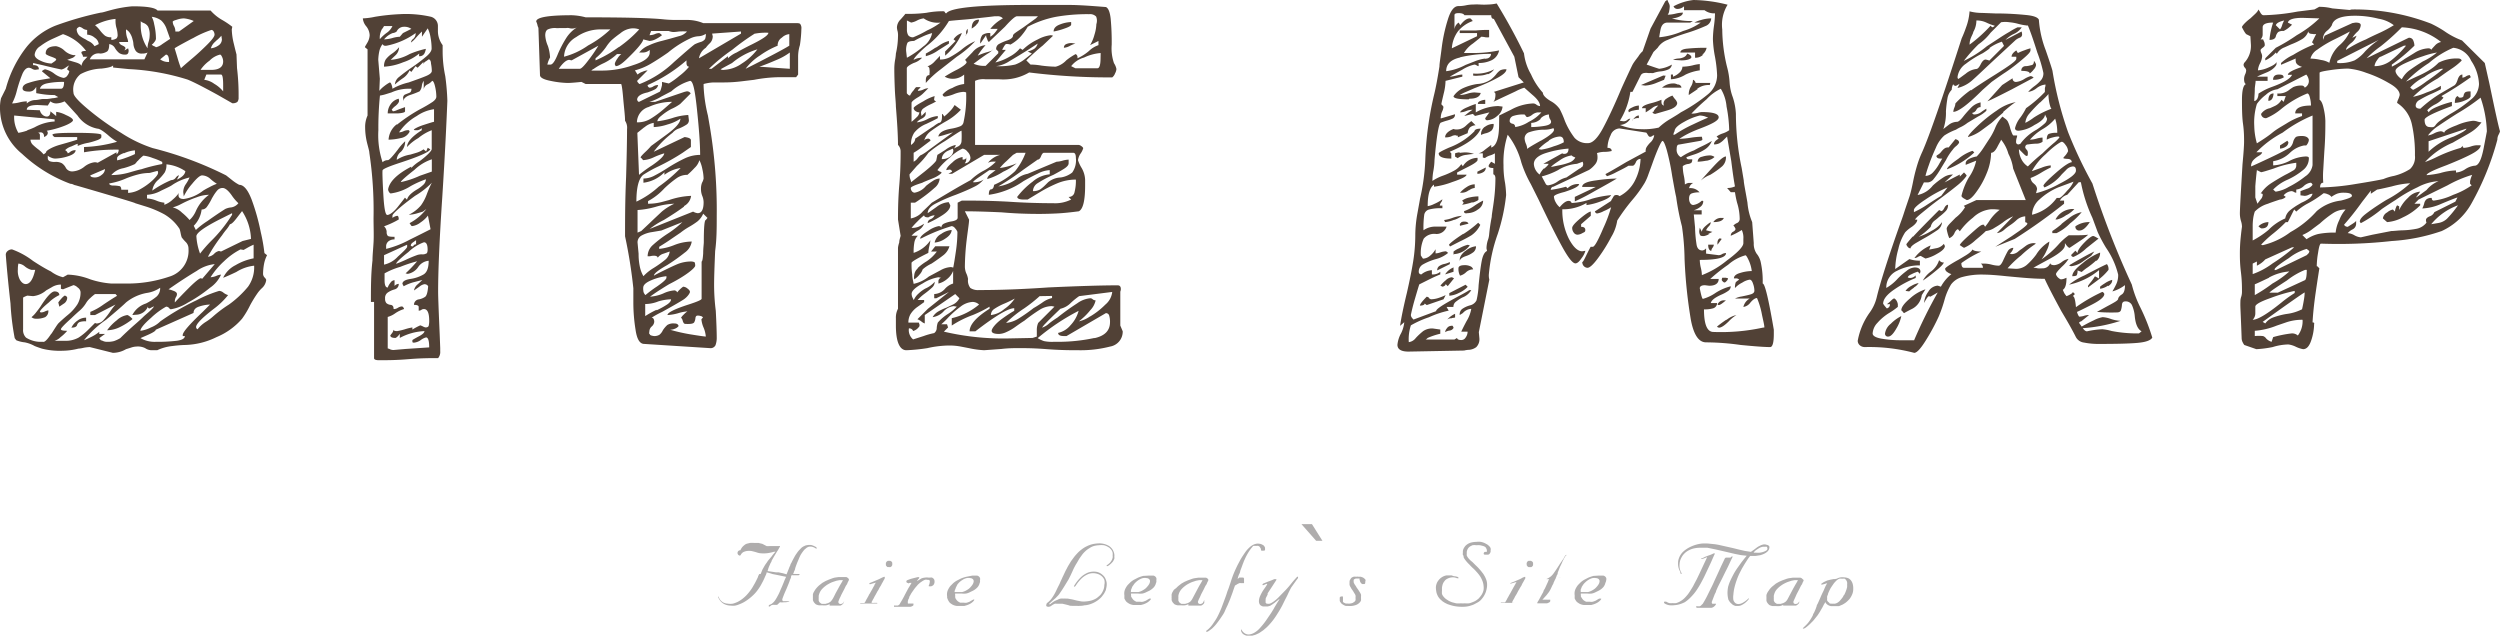 <svg xmlns="http://www.w3.org/2000/svg" viewBox="0 0 238.06 60.56"><defs><style>.cls-1{fill:#afadad;}.cls-2{fill:#514136;}</style></defs><title>Asset 5</title><g id="Layer_2" data-name="Layer 2"><g id="design"><path class="cls-1" d="M70.5,52.4a1.58,1.58,0,0,1,.17-.29,1.34,1.34,0,0,1,.21-.2.68.68,0,0,1,.25-.14l.29-.07a2.41,2.41,0,0,1,.38,0l.43,0,.37.09L73,52a1.27,1.27,0,0,0,.28,0h.28l.27,0h.27l.1,0,.07,0a.09.09,0,0,1,0,.07s0,0-.06.08a2.34,2.34,0,0,1-.15.27c-.06.08-.11.17-.16.25l-.21.35-.21.37c0,.1-.09.19-.13.29s-.09.2-.13.3-.05.13-.07.2l-.06.2.41.06.4.06.25,0,.26.06a1.83,1.83,0,0,1,.25.06l.24.07.22-.55a2.37,2.37,0,0,1,.14-.32c0-.1.09-.2.13-.29s.16-.32.24-.46a2.6,2.6,0,0,1,.23-.37,2.43,2.43,0,0,1,.22-.29l.22-.23a1,1,0,0,1,.28-.18.75.75,0,0,1,.29-.09,1.06,1.06,0,0,1,.43,0,2.27,2.27,0,0,1,.45.21l0,.08,0,.08a1,1,0,0,0-.4-.21.73.73,0,0,0-.36,0,.87.87,0,0,0-.19.1l-.19.16a2.51,2.51,0,0,0-.19.24,2.9,2.9,0,0,0-.19.29c-.06.12-.11.23-.16.35s-.1.24-.15.35l-.11.29-.09.26c0,.14-.09.25-.12.35a.88.88,0,0,1-.08.2,1.45,1.45,0,0,1,.29,0,2.25,2.25,0,0,1,.26,0s.05,0,.06,0a.07.07,0,0,1,0,.06.15.15,0,0,1-.09.06l-.17,0h-.2l-.16,0a.21.21,0,0,0-.12,0,.18.18,0,0,0-.06.13c0,.11-.07.22-.11.32a2.83,2.83,0,0,1-.11.31c-.1.25-.2.5-.31.74s-.21.5-.3.75a.32.32,0,0,0,0,.14l.06.08.07,0,.08,0h.44l0,0a0,0,0,0,1,0,.05l-.06,0a1.27,1.27,0,0,1-.43.05,1.61,1.61,0,0,1-.39,0L74,57.6l-.23,0a.67.67,0,0,0-.2,0,.36.36,0,0,0-.17.07s-.08.08-.11.08a.1.1,0,0,1-.08,0,.1.1,0,0,1,0-.09.16.16,0,0,1,.1-.08.71.71,0,0,0,.21-.11,1.62,1.62,0,0,0,.19-.18,1.46,1.46,0,0,0,.17-.24,2.54,2.54,0,0,0,.16-.28,4.11,4.11,0,0,0,.21-.42c.06-.15.13-.31.2-.46l.21-.51a3.79,3.79,0,0,1,.2-.45l-.38-.08-.38-.08-.55-.11A5.25,5.25,0,0,0,73,54.5c0,.15-.11.31-.18.49a5.6,5.6,0,0,1-.27.55,4.12,4.12,0,0,1-.39.63,3.46,3.46,0,0,1-.51.57,4.43,4.43,0,0,1-.6.47,3,3,0,0,1-.64.33,2,2,0,0,1-.41.13,1.81,1.81,0,0,1-.4,0,1.5,1.5,0,0,1-.37-.05,1.28,1.28,0,0,1-.34-.14,1.23,1.23,0,0,1-.28-.24,1.45,1.45,0,0,1-.22-.36.07.07,0,0,1,0-.06l0,0h.05a.12.12,0,0,1,0,.05,1.2,1.2,0,0,0,.16.27,1,1,0,0,0,.22.2,1,1,0,0,0,.46.14,1.55,1.55,0,0,0,.52,0,2.75,2.75,0,0,0,.45-.17,3,3,0,0,0,.44-.28,3.6,3.6,0,0,0,.41-.37,4.94,4.94,0,0,0,.36-.44,3.66,3.66,0,0,0,.31-.49c.1-.16.18-.32.26-.48l.15-.31c0-.1.09-.19.12-.28a.05.05,0,0,0,0,0l0,0h-.05l-.18.06-.17,0h-.09a.08.08,0,0,1,0,0s0,0,0,0l0,0,.13,0,.14,0,.18-.06.17,0,.1-.24a1.6,1.6,0,0,1,.1-.23l.18-.32a3,3,0,0,1,.2-.29,1.94,1.94,0,0,1,.21-.29l.22-.26.16-.21.16-.19.09-.09s0,0,0,0h-.06l-.09,0a3.15,3.15,0,0,1-.36.09,2.9,2.9,0,0,1-.41.06,3.09,3.09,0,0,1-.43,0,1.42,1.42,0,0,1-.42-.08c-.18-.06-.35-.1-.52-.14a1.76,1.76,0,0,0-.45,0,1.19,1.19,0,0,0-.32.1.63.63,0,0,0-.25.26.27.27,0,0,1-.07.08l0,0s0,0,0,0A.23.23,0,0,1,70.5,52.4Z"/><path class="cls-1" d="M80.81,55.29l-.12.24c0,.08-.08.16-.13.24s-.13.27-.2.4-.14.27-.21.4-.1.23-.16.34-.1.22-.14.33a.18.18,0,0,0,0,.16.16.16,0,0,0,.11.1.25.25,0,0,0,.17,0,.32.32,0,0,0,.18-.11l.07-.13a.74.74,0,0,0,0-.14l0,0,0,0,0,0a0,0,0,0,1,0,0,.71.71,0,0,1,0,.14.3.3,0,0,1-.05.15.36.36,0,0,1-.11.14.56.56,0,0,1-.2.12l-.2,0H79s0,0,0,0v-.07s0,0,0-.07l0,0h0a1.21,1.21,0,0,1-.32.11,1.5,1.5,0,0,1-.37,0l-.33,0a1,1,0,0,1-.3-.1l-.1-.1a.64.64,0,0,1-.1-.13.77.77,0,0,1-.07-.16,1.06,1.06,0,0,1,0-.19,1,1,0,0,1,0-.18,1.77,1.77,0,0,1,0-.2,1.19,1.19,0,0,1,.08-.2l.12-.2a2.43,2.43,0,0,1,.2-.25,2.39,2.39,0,0,1,.23-.22l.27-.21.3-.17.32-.14.3-.11A2,2,0,0,1,79.5,55l.35-.05h.41l.16,0,.16,0a.27.27,0,0,1,.12.06.24.24,0,0,1,.09.08A.15.15,0,0,1,80.81,55.29ZM79.31,57c.09-.16.17-.32.25-.49l.27-.49c.07-.13.14-.26.22-.39s.15-.25.22-.39v0s0,0,0,0,0,0,0,0l-.09,0h-.22l-.31.06-.36.12a2.64,2.64,0,0,0-.38.18,2.2,2.2,0,0,0-.32.21,2.26,2.26,0,0,0-.28.25,1.29,1.29,0,0,0-.22.3,1.63,1.63,0,0,0-.13.37s0,0,0,.09v.12a.69.69,0,0,0,0,.13.65.65,0,0,0,0,.13.67.67,0,0,0,.06.12.47.47,0,0,0,.1.1.57.57,0,0,0,.13.08l.18,0,.18,0,.24-.07a1,1,0,0,0,.24-.14A1.59,1.59,0,0,0,79.31,57Z"/><path class="cls-1" d="M82.79,55.53l.32-.13.33-.14.17-.07.17-.08L84,55l.17-.07a.11.11,0,0,1,.07,0,.05.05,0,0,1,0,0,.23.23,0,0,1,0,.16,1.09,1.09,0,0,1-.08.15,1.09,1.09,0,0,0-.08.15l-.1.17-.09.18-.12.19a1.86,1.86,0,0,0-.1.2l-.14.22-.12.23-.11.19a1.86,1.86,0,0,0-.1.2,1,1,0,0,0-.1.17l-.1.18s0,.07,0,.09l.08,0a.25.25,0,0,0,.12,0h.09l.1,0h.14a.05.05,0,0,1,0,.06s0,0,0,0a.18.18,0,0,1-.07,0l-.08,0-.09,0H82a.15.15,0,0,1-.08,0,.05.05,0,0,1,0,0s0,0,0-.05l.1,0,.11,0h.09l.08,0a.36.36,0,0,0,.08-.09s.05-.09.07-.14a.61.61,0,0,0,.07-.14.69.69,0,0,0,.1-.17l.1-.17c0-.06.07-.13.11-.2l.11-.2.09-.15.08-.15a2.43,2.43,0,0,1,.15-.26c0-.09.1-.18.14-.27l-.26.07-.27.08h0l-.06,0,0,0A.12.12,0,0,1,82.79,55.53ZM84.66,54l-.14,0a.22.22,0,0,1-.1-.09.15.15,0,0,1-.06-.09.43.43,0,0,1,0-.11.36.36,0,0,1,0-.11l.06-.11.11-.08a.3.3,0,0,1,.13,0,.27.27,0,0,1,.13,0l.1.06a.3.3,0,0,1,.07.11.28.28,0,0,1,0,.13.2.2,0,0,1,0,.11.44.44,0,0,1-.06.1.23.23,0,0,1-.11.08A.32.32,0,0,1,84.66,54Z"/><path class="cls-1" d="M86.42,55.24a3.27,3.27,0,0,1,.47-.16l.48-.12h.16s0,0,0,0a.07.07,0,0,1,0,.05c0,.06-.07.12-.11.17a.62.62,0,0,0-.1.16s0,0,0,0l0,0,.21-.13.21-.13A1.28,1.28,0,0,1,88.1,55a.94.94,0,0,1,.3,0h.17a.48.48,0,0,1,.18,0,.42.42,0,0,1,.15.11.27.27,0,0,1,.08.16.65.65,0,0,1,0,.24.56.56,0,0,1-.09.19.52.52,0,0,1-.19.12.53.53,0,0,1-.26,0l0,0,0,0,0,0a.07.07,0,0,1,0-.06.83.83,0,0,0,.09-.31.29.29,0,0,0,0-.17.24.24,0,0,0-.11-.06.22.22,0,0,0-.11,0,.36.36,0,0,0-.26,0,1.79,1.79,0,0,0-.32.19,1.3,1.3,0,0,0-.23.18,1.19,1.19,0,0,0-.19.2,3.61,3.61,0,0,0-.25.3l-.23.33a1.59,1.59,0,0,0-.13.22l-.12.21c0,.06,0,.12-.07.19l-.06.19a.29.29,0,0,0,0,.09.14.14,0,0,0,0,.09s0,0,0,.06a.09.09,0,0,0,.07,0h.13l.1,0a.2.2,0,0,0,.08,0l.07,0s.06,0,.08,0,0,0,0,.05a.13.13,0,0,1,0,.06.08.08,0,0,1,0,.05.27.27,0,0,1-.12.09.43.43,0,0,1-.17.06H85.21l-.08,0a0,0,0,0,1,0-.06s0,0,0-.06a.11.11,0,0,1,.07,0h.17l.14,0,.12-.08a.41.41,0,0,0,.08-.13l.21-.35.19-.35c.05-.11.11-.21.16-.31l.16-.3a3.37,3.37,0,0,1,.19-.32c.06-.11.13-.22.18-.32v0s0,0,0,0h0l0,0-.17,0-.16.06h0s0,0,0,0a.11.11,0,0,1,0-.05A.12.12,0,0,1,86.42,55.24Z"/><path class="cls-1" d="M92.59,54.81h.32l.13,0a.35.35,0,0,1,.14.06.37.37,0,0,1,.14.17.35.35,0,0,1,0,.2,1.17,1.17,0,0,1,0,.2.94.94,0,0,0-.06.18,1.17,1.17,0,0,1-.15.27,1.53,1.53,0,0,1-.46.36l-.25.12a1.38,1.38,0,0,1-.4.15,2.1,2.1,0,0,1-.43,0h-.32l-.29,0a.28.28,0,0,0,0,.16.5.5,0,0,0,0,.13A.33.33,0,0,0,91,57l.06.09a.81.81,0,0,0,.18.19l.19.11.19,0h.17a.87.87,0,0,0,.28,0l.23-.08.19-.11.19-.11,0,0,0,0h.09a.11.11,0,0,1,0,.05.59.59,0,0,1-.08.11,1.23,1.23,0,0,1-.27.22,1.87,1.87,0,0,1-.35.16l-.24.07-.25,0h-.25l-.22,0a1.22,1.22,0,0,1-.38-.11,2.11,2.11,0,0,1-.27-.18.83.83,0,0,1-.12-.16,1.4,1.4,0,0,1-.09-.17l-.06-.16,0-.13a1.12,1.12,0,0,1,0-.37,1.15,1.15,0,0,1,.11-.31,1.77,1.77,0,0,1,.21-.32l.25-.25a2,2,0,0,1,.35-.25l.37-.19a3.69,3.69,0,0,1,.5-.17ZM90.9,56.38l.16,0,.16,0h.18l.2,0a1.38,1.38,0,0,0,.34-.12,2.32,2.32,0,0,0,.31-.19,1.39,1.39,0,0,0,.21-.21,1.24,1.24,0,0,0,.17-.23.64.64,0,0,0,.09-.29.27.27,0,0,0-.09-.2.4.4,0,0,0-.24-.09.9.9,0,0,0-.35,0,1.22,1.22,0,0,0-.37.16,1.91,1.91,0,0,0-.32.24,2,2,0,0,0-.19.22L91,56c0,.08-.06.15-.08.22A.68.68,0,0,0,90.9,56.38Z"/><path class="cls-1" d="M102.26,55.82a4.07,4.07,0,0,1,.38-.55,3.92,3.92,0,0,1,.4-.41,2.47,2.47,0,0,1,.42-.27,1.41,1.41,0,0,1,.44-.14,1.67,1.67,0,0,1,.5,0,1.17,1.17,0,0,1,.43.17,1.56,1.56,0,0,1,.2.16,1.12,1.12,0,0,1,.17.2,1.63,1.63,0,0,1,.11.23,2.13,2.13,0,0,1,.07.27,1.42,1.42,0,0,1,0,.3,1.88,1.88,0,0,1-.06.31c0,.1-.07.21-.12.31a1,1,0,0,1-.17.26,1.53,1.53,0,0,1-.32.36,2.47,2.47,0,0,1-.42.3,2.52,2.52,0,0,1-.5.22,1.91,1.91,0,0,1-.52.1,1.74,1.74,0,0,1-.39.05,2.54,2.54,0,0,1-.39,0l-.38,0c-.12,0-.24,0-.36-.06l-.32-.08-.26-.06-.2,0-.17,0h-.19a.59.59,0,0,0-.17,0l-.18.09-.22.15a.45.45,0,0,1-.24.05.38.38,0,0,1-.16-.06.2.2,0,0,1,0-.15.24.24,0,0,1,.08-.16,2.18,2.18,0,0,0,.28-.25,2.37,2.37,0,0,0,.23-.3,4.3,4.3,0,0,0,.32-.56c.1-.21.19-.4.29-.59s.12-.28.19-.42.12-.27.19-.41l.17-.36c.06-.13.12-.25.19-.37a3.9,3.9,0,0,1,.19-.35l.21-.35.3-.41c.1-.13.22-.26.34-.39a3.17,3.17,0,0,1,.39-.34,2.6,2.6,0,0,1,.45-.28,2.66,2.66,0,0,1,.65-.23,3.55,3.55,0,0,1,.64-.06,2.13,2.13,0,0,1,.44.07,2.17,2.17,0,0,1,.38.16,1.16,1.16,0,0,1,.29.25,1.14,1.14,0,0,1,.25.57.83.83,0,0,1,0,.22.72.72,0,0,1,0,.21l-.09.18a.61.61,0,0,1-.12.16,1.59,1.59,0,0,1-.13.13l-.14.12-.14.09a.19.19,0,0,1-.11,0s0,0,0,0a.06.06,0,0,1,0-.05.11.11,0,0,1,.07-.06,2.76,2.76,0,0,0,.25-.21,2.44,2.44,0,0,0,.16-.23,1.17,1.17,0,0,0,.09-.24,1,1,0,0,0,0-.24.85.85,0,0,0,0-.23.66.66,0,0,0-.08-.21.86.86,0,0,0-.14-.18.58.58,0,0,0-.19-.15,1.33,1.33,0,0,0-.42-.18,2,2,0,0,0-.49,0,2.09,2.09,0,0,0-.49.08,1.59,1.59,0,0,0-.43.22,1.88,1.88,0,0,0-.36.27,2.5,2.5,0,0,0-.31.34l-.27.38-.23.4c-.08.12-.15.25-.22.38s-.13.26-.19.4l-.18.39-.19.38-.39.64c-.13.21-.26.42-.41.63a1.86,1.86,0,0,1-.21.28l-.24.25-.26.22-.25.23a.27.27,0,0,0-.1.13s0,0,0,0H100l0,0,0,0a3.36,3.36,0,0,1,.36-.27,2.41,2.41,0,0,1,.33-.15A1.11,1.11,0,0,1,101,57a1.13,1.13,0,0,1,.26,0,.78.78,0,0,1,.22,0l.18,0,.45.08.44.11.43.08a2,2,0,0,0,.42,0,3,3,0,0,0,.46-.07,1.88,1.88,0,0,0,.38-.14,1.18,1.18,0,0,0,.32-.21,2.16,2.16,0,0,0,.27-.25,1.82,1.82,0,0,0,.24-.43,1.27,1.27,0,0,0,.09-.47,1,1,0,0,0,0-.48.9.9,0,0,0-.25-.35,1.07,1.07,0,0,0-.39-.22,1.51,1.51,0,0,0-.48-.07,1.29,1.29,0,0,0-.55.15,2.07,2.07,0,0,0-.51.36c-.09.09-.19.2-.28.31s-.19.25-.28.39a.46.46,0,0,1-.07.07l-.07,0,0,0A.09.09,0,0,1,102.26,55.82Z"/><path class="cls-1" d="M109.38,54.81h.32l.13,0a.35.35,0,0,1,.14.06.37.37,0,0,1,.14.17.35.35,0,0,1,0,.2.65.65,0,0,1,0,.2.94.94,0,0,0-.06.18,1.17,1.17,0,0,1-.15.27,1.34,1.34,0,0,1-.21.2,1.67,1.67,0,0,1-.24.16l-.26.12a1.38,1.38,0,0,1-.4.15,2.1,2.1,0,0,1-.43,0H108l-.29,0a.28.28,0,0,0,0,.16.5.5,0,0,0,0,.13l.06.1.06.09a.81.81,0,0,0,.18.19l.19.11.19,0h.17a.87.87,0,0,0,.28,0l.23-.08a1.18,1.18,0,0,0,.19-.11l.19-.11,0,0,.06,0h.08s0,0,0,.05a.33.33,0,0,1-.08.11,1.23,1.23,0,0,1-.27.22,2.11,2.11,0,0,1-.34.16l-.25.07-.25,0h-.25l-.22,0a1.22,1.22,0,0,1-.38-.11,2.11,2.11,0,0,1-.27-.18.83.83,0,0,1-.12-.16,1.4,1.4,0,0,1-.09-.17,1,1,0,0,1,0-.16.65.65,0,0,1,0-.13,1.12,1.12,0,0,1,0-.37,1.15,1.15,0,0,1,.11-.31,1.77,1.77,0,0,1,.21-.32l.25-.25a2,2,0,0,1,.35-.25l.37-.19a3.69,3.69,0,0,1,.5-.17Zm-1.69,1.57.16,0,.16,0h.18l.2,0a1.38,1.38,0,0,0,.34-.12,2.32,2.32,0,0,0,.31-.19,1.39,1.39,0,0,0,.21-.21,1.24,1.24,0,0,0,.17-.23.64.64,0,0,0,.09-.29.27.27,0,0,0-.09-.2.38.38,0,0,0-.24-.09.9.9,0,0,0-.35,0,1.34,1.34,0,0,0-.37.16,1.5,1.5,0,0,0-.31.24,1,1,0,0,0-.19.22l-.16.23c0,.08-.06.15-.08.22A.68.68,0,0,0,107.69,56.38Z"/><path class="cls-1" d="M115.05,55.29l-.12.24c0,.08-.08.16-.13.24s-.13.27-.2.4l-.21.4-.15.34a2.41,2.41,0,0,0-.15.33.18.18,0,0,0,0,.16.16.16,0,0,0,.11.1.25.25,0,0,0,.17,0,.29.29,0,0,0,.18-.11l.07-.13.05-.14s0,0,0,0l0,0a.05.05,0,0,1,0,0,0,0,0,0,1,0,0,.71.71,0,0,1,0,.14.3.3,0,0,1,0,.15.36.36,0,0,1-.11.14.48.48,0,0,1-.2.12l-.2,0h-1s0,0,0,0v-.07a.15.15,0,0,0,0-.07l0,0h0a1.1,1.1,0,0,1-.32.11,1.5,1.5,0,0,1-.37,0l-.33,0a1,1,0,0,1-.3-.1l-.1-.1a.64.64,0,0,1-.1-.13.77.77,0,0,1-.07-.16,1.06,1.06,0,0,1,0-.19.54.54,0,0,1,0-.18.75.75,0,0,1,0-.2,1.19,1.19,0,0,1,.08-.2l.12-.2A2.43,2.43,0,0,1,112,56a2.39,2.39,0,0,1,.23-.22l.27-.21.3-.17.32-.14.31-.11a1.68,1.68,0,0,1,.32-.09l.35-.05h.41l.17,0,.15,0a.23.23,0,0,1,.12.06.24.24,0,0,1,.09.08A.15.15,0,0,1,115.05,55.29ZM113.55,57l.26-.49.26-.49c.07-.13.14-.26.22-.39s.15-.25.22-.39v0s0,0,0,0,0,0,0,0l-.09,0h-.22l-.31.06-.36.12a3.26,3.26,0,0,0-.38.18,2.2,2.2,0,0,0-.32.21,2.26,2.26,0,0,0-.28.25,1.29,1.29,0,0,0-.22.3,1.23,1.23,0,0,0-.12.37.22.22,0,0,0,0,.09v.12a.62.62,0,0,0,0,.13.65.65,0,0,0,0,.13l.06.12a.47.47,0,0,0,.1.1.57.57,0,0,0,.13.08l.18,0,.18,0,.24-.07a1,1,0,0,0,.24-.14A1.16,1.16,0,0,0,113.55,57Z"/><path class="cls-1" d="M115,60.15l0,0,0,0h-.15s0,0,0,0a.09.09,0,0,1,0-.06.3.3,0,0,1,.08-.07,2.65,2.65,0,0,0,.35-.33,3.25,3.25,0,0,0,.31-.42,4.66,4.66,0,0,0,.3-.47c.09-.17.17-.33.24-.49s.14-.31.2-.47l.18-.48.18-.49c.06-.15.11-.31.16-.47s.13-.33.18-.49.11-.32.16-.48.12-.37.19-.56.15-.38.23-.56.15-.32.23-.49l.26-.49c.09-.16.19-.32.29-.47s.2-.3.31-.44a3,3,0,0,1,.3-.31,1.6,1.6,0,0,1,.31-.22,1.15,1.15,0,0,1,.31-.11.86.86,0,0,1,.32,0,.59.59,0,0,1,.19.05l.16.08a.6.6,0,0,1,.11.12.38.38,0,0,1,.06.13.62.62,0,0,1,0,.13.19.19,0,0,1,0,.09s0,0-.07.06l-.09,0h-.09a.2.2,0,0,1-.08,0,.15.15,0,0,1-.05-.06.1.1,0,0,1,0-.09,1.14,1.14,0,0,0-.09-.16.27.27,0,0,0-.08-.1l-.1-.05a.22.22,0,0,0-.11,0l-.1,0-.1,0-.09,0-.07,0a4.67,4.67,0,0,0-.32.4,4.94,4.94,0,0,0-.3.49c-.07.13-.13.25-.18.37a2.75,2.75,0,0,0-.15.36c-.05.11-.09.24-.14.37l-.15.4c0,.14-.09.27-.14.39s-.08.25-.11.37l.17-.13A.51.51,0,0,1,118,55a.32.32,0,0,1,.14,0,.48.48,0,0,1,.17,0,.19.19,0,0,1,.09,0l.06.08a.32.32,0,0,1,0,.09.41.41,0,0,1,0,.11.28.28,0,0,1,0,.09.19.19,0,0,1,0,.09.16.16,0,0,1,0,.07l-.05,0h-.14l-.07,0a.09.09,0,0,1-.06,0,.1.1,0,0,0-.11,0l-.15.06-.16.1-.12.07c-.08.22-.16.44-.23.66l-.24.65-.24.57c-.09.18-.18.38-.27.59s-.22.38-.36.59-.28.4-.43.59-.26.29-.39.42A4.18,4.18,0,0,1,115,60.15Z"/><path class="cls-1" d="M121.58,55.16c-.14.23-.29.45-.43.67l-.44.67,0,.11-.06.12a.83.83,0,0,1-.07.13l-.06.15,0,.13a.28.28,0,0,0,0,.13.27.27,0,0,0,0,.12.36.36,0,0,0,.11.1l.11,0a.36.36,0,0,0,.14,0l.14-.05.14-.08.15-.1.14-.11.13-.11.11-.1.38-.39.37-.38c.18-.19.35-.39.51-.59s.33-.4.51-.59a.18.18,0,0,1,.08-.07,0,0,0,0,1,.06,0,.06.06,0,0,1,0,.06.17.17,0,0,1,0,.07c-.12.15-.22.3-.33.45l-.32.45c-.1.19-.2.38-.29.58s-.19.39-.29.58l-.28.57c-.1.18-.2.37-.32.56s-.27.44-.43.66a6,6,0,0,1-.5.61,3.19,3.19,0,0,1-.26.26l-.28.24-.29.2a1.46,1.46,0,0,1-.3.16,1,1,0,0,1-.21.09l-.26.07-.26,0-.26,0a.55.55,0,0,1-.18-.06.61.61,0,0,1-.16-.09.47.47,0,0,1-.13-.15.36.36,0,0,1-.07-.18s0,0,0-.06a.14.14,0,0,1,0-.06.05.05,0,0,1,0,0,.14.14,0,0,1,.07.08.81.81,0,0,0,.28.3.71.71,0,0,0,.39.11,1.27,1.27,0,0,0,.52-.17,2.15,2.15,0,0,0,.56-.47,7.18,7.18,0,0,0,.54-.67l.49-.72c.07-.1.13-.21.2-.32s.12-.22.19-.33l.19-.32.21-.33s0,0,0-.06l0,0s0,0,0,0l-.06.06-.2.16-.2.16-.21.15-.21.13-.22.06-.22,0h-.22a.48.48,0,0,1-.18-.07.35.35,0,0,1-.16-.16.64.64,0,0,1-.06-.3,1.28,1.28,0,0,1,.1-.43,3.73,3.73,0,0,1,.2-.4c.07-.13.16-.25.24-.37a3.87,3.87,0,0,0,.24-.37s0,0,0,0a.06.06,0,0,0,0-.05s0,0,0,0l-.08,0-.13.06-.14.06h-.09l0,0a.2.2,0,0,1,0-.07l.07-.08.52-.21a4.71,4.71,0,0,0,.52-.21l.11,0h.08a.06.06,0,0,1,0,.06A.22.22,0,0,1,121.58,55.16Z"/><path class="cls-1" d="M123.93,49.91h1l1,1.59h-.6Z"/><path class="cls-1" d="M130,55.41a.25.25,0,0,1,0,.12.16.16,0,0,1-.06.08.16.16,0,0,1-.1,0,.17.17,0,0,1-.12,0,.34.34,0,0,1-.13-.1l-.08-.13s0-.1-.05-.15a.57.57,0,0,0,0-.14.12.12,0,0,0-.09,0l-.09,0h-.18l-.13.06a.23.23,0,0,0-.07.07s0,0,0,.08,0,.05,0,.08v.06a1.05,1.05,0,0,0,.13.26,1.58,1.58,0,0,1,.15.24l.15.21.14.22.07.11.06.14a.4.4,0,0,1,0,.15.71.71,0,0,1,0,.14.59.59,0,0,1,0,.13.31.31,0,0,1,0,.13l-.06.13-.11.12a1.4,1.4,0,0,1-.18.13.92.92,0,0,1-.23.09,1.55,1.55,0,0,1-.31.06,2,2,0,0,1-.35,0l-.2,0a.84.84,0,0,1-.2-.08l-.18-.11a1.15,1.15,0,0,1-.14-.17.26.26,0,0,1-.06-.13.51.51,0,0,1,0-.17.4.4,0,0,1,0-.15.19.19,0,0,1,.12-.09l.1,0,.08,0,0,.07a.36.36,0,0,1,0,.09.16.16,0,0,1,0,.1.28.28,0,0,1,0,.09.24.24,0,0,1,0,.09l0,.07a.35.35,0,0,0,.11.09l.16.07a1.08,1.08,0,0,0,.19,0,.55.55,0,0,0,.22,0,.88.88,0,0,0,.27-.07l.17-.12a.35.35,0,0,0,.08-.13.3.3,0,0,0,0-.12.45.45,0,0,0,0-.11.35.35,0,0,0,0-.06.4.4,0,0,0,0-.15.59.59,0,0,0-.06-.14l-.09-.14-.08-.14-.12-.17a1.18,1.18,0,0,1-.11-.19.64.64,0,0,1-.11-.24,2.29,2.29,0,0,1,0-.25s0-.07,0-.11a.61.61,0,0,1,.05-.12l.06-.1.06-.08a.71.71,0,0,1,.21-.11.67.67,0,0,1,.24,0,.65.65,0,0,1,.24,0l.22,0,.19.07a1,1,0,0,1,.15.11.52.52,0,0,1,.1.11A.37.37,0,0,1,130,55.41Z"/><path class="cls-1" d="M138.81,54.94a.15.15,0,0,1,.07.07s0,0,0,.05,0,0-.06,0a.15.15,0,0,1-.09,0,.81.81,0,0,0-.22-.07.91.91,0,0,0-.33,0,1.12,1.12,0,0,0-.34.11.72.72,0,0,0-.3.25.93.93,0,0,0-.15.26,1.64,1.64,0,0,0-.08.35v.28a1.76,1.76,0,0,0,0,.31.71.71,0,0,0,.13.24,1.48,1.48,0,0,0,.25.25l.26.17a2.37,2.37,0,0,0,.32.14l.39.1a2,2,0,0,0,.43,0,2.67,2.67,0,0,0,.4,0,1.92,1.92,0,0,0,.41,0,2.7,2.7,0,0,0,.4-.14,1.34,1.34,0,0,0,.38-.22.86.86,0,0,0,.22-.21,2.35,2.35,0,0,0,.19-.25,1.46,1.46,0,0,0,.18-.44,1.54,1.54,0,0,0,0-.42,1.63,1.63,0,0,0-.11-.46,2.74,2.74,0,0,0-.21-.42,3.55,3.55,0,0,0-.35-.44,4.16,4.16,0,0,0-.42-.42l-.35-.36a3.31,3.31,0,0,1-.31-.36,1.38,1.38,0,0,1-.15-.25c0-.08,0-.15-.07-.22a.65.65,0,0,1,0-.19c0-.07,0-.13,0-.18a.83.83,0,0,1,.14-.35.85.85,0,0,1,.24-.26,1.17,1.17,0,0,1,.42-.2,2,2,0,0,1,.49-.06,1.49,1.49,0,0,1,.43,0,1.79,1.79,0,0,1,.37.12l.22.12a.9.9,0,0,1,.18.15.51.51,0,0,1,.15.21.47.47,0,0,1,0,.23.49.49,0,0,1,0,.12.37.37,0,0,1-.05.11.36.36,0,0,1-.07.1l-.1.06h-.12l-.14,0-.08,0a.15.15,0,0,1-.09-.06.16.16,0,0,1,0-.09.21.21,0,0,1,.1-.12l.1,0,.09,0a.12.12,0,0,0,0-.07.28.28,0,0,0,0-.13.75.75,0,0,0-.08-.18.3.3,0,0,0-.13-.12.75.75,0,0,0-.18-.07l-.25-.06a2,2,0,0,0-.35,0,1.28,1.28,0,0,0-.38,0l-.2.1a.67.67,0,0,0-.2.18.7.7,0,0,0-.09.17,1.21,1.21,0,0,0-.05.18v.18a.85.85,0,0,0,0,.17,1.62,1.62,0,0,0,.1.18,1.83,1.83,0,0,0,.13.16l.15.15.16.13.3.3c.11.1.21.2.31.31l.21.24.2.26c.06.08.11.18.17.28a2.52,2.52,0,0,1,.14.33,1.36,1.36,0,0,1,.06.29,1.71,1.71,0,0,1,0,.32,1.91,1.91,0,0,1-.06.33,1.6,1.6,0,0,1-.11.33,2,2,0,0,1-.31.5,1.3,1.3,0,0,1-.44.37l-.26.14a1.48,1.48,0,0,1-.29.12,2.32,2.32,0,0,1-.58.13,4.37,4.37,0,0,1-.63,0,3.65,3.65,0,0,1-.55-.08,5,5,0,0,1-.55-.17l-.24-.12-.23-.15-.22-.2a1.64,1.64,0,0,1-.19-.25,1.94,1.94,0,0,1-.15-.36,3,3,0,0,1-.06-.48,1.12,1.12,0,0,1,.06-.35,1.07,1.07,0,0,1,.2-.36,1.12,1.12,0,0,1,.32-.29,1.11,1.11,0,0,1,.45-.17h.21l.24,0,.24.08A1.34,1.34,0,0,1,138.81,54.94Z"/><path class="cls-1" d="M143.81,55.53l.33-.13.33-.14.16-.07.18-.08L145,55l.18-.07.06,0s0,0,0,0a.14.14,0,0,1,0,.07.29.29,0,0,1,0,.09l-.09.15-.08.15-.1.17a1.42,1.42,0,0,0-.08.18l-.12.19a2,2,0,0,0-.11.2,1.59,1.59,0,0,0-.13.22l-.12.23-.12.19-.1.2-.1.17-.09.18s0,.07,0,.09a.16.16,0,0,0,.08,0,.22.22,0,0,0,.11,0h.09l.1,0h.14a0,0,0,0,1,0,0v0a.05.05,0,0,1,0,0l-.06,0-.09,0-.09,0H143l-.08,0a.05.05,0,0,1,0,0,.06.06,0,0,1,0-.05l.1,0,.12,0h.09l.08,0a.35.35,0,0,0,.07-.09l.08-.14a.61.61,0,0,0,.07-.14l.1-.17.09-.17.12-.2a2,2,0,0,1,.11-.2,1.09,1.09,0,0,1,.08-.15,1.09,1.09,0,0,0,.08-.15l.15-.26.15-.27-.26.07-.27.08h-.05l0,0s0,0,0,0A.2.2,0,0,1,143.81,55.53ZM145.69,54a.35.35,0,0,1-.14,0,.24.24,0,0,1-.11-.09.35.35,0,0,1-.06-.09.43.43,0,0,1,0-.11.2.2,0,0,1,0-.11l.05-.11.11-.08a.34.34,0,0,1,.14,0,.25.25,0,0,1,.12,0l.1.06a.31.31,0,0,1,.08.11.28.28,0,0,1,0,.13.2.2,0,0,1,0,.11.17.17,0,0,1-.06.1.25.25,0,0,1-.1.08A.32.32,0,0,1,145.69,54Z"/><path class="cls-1" d="M149.07,52.89s.06-.06.08-.06h0a0,0,0,0,1,0,.05.19.19,0,0,1-.08.07c-.05.08-.1.16-.14.24s-.09.17-.13.25l-.09.21-.09.19a2.52,2.52,0,0,0-.15.34l-.14.36c0,.07,0,.15-.08.23a1.43,1.43,0,0,1-.08.22h.39l.07,0a0,0,0,0,1,0,0l0,0,0,0a.85.85,0,0,1-.23,0l-.24,0c0,.09-.07.17-.11.26l-.12.26c0,.08-.08.17-.12.26l-.12.26a2.9,2.9,0,0,1-.19.34l-.24.31-.2.22a1.84,1.84,0,0,1-.19.2l.15,0,.14,0,.15,0a.5.5,0,0,0,.17,0h.14s0,0,0,.07l0,.08a.24.24,0,0,1-.06.09l-.11.06-.13.05-.16,0-.22,0-.12,0-.13,0h-.12l-.11,0s-.06,0-.07,0,0,0,0-.08l0,0,0,0,0,0,0,0,.17-.28.15-.28c.05-.08.09-.16.13-.24a1.36,1.36,0,0,0,.13-.24c0-.1.11-.21.16-.33l.15-.33.12-.26a2,2,0,0,1,.11-.26l0,0a0,0,0,0,0,0,0s0,0,0,0h-.25l0,0a0,0,0,0,1,0,0s0,0,0,0a.13.13,0,0,1,.09-.05l.12-.07.11-.07.11-.08.11-.11a1.56,1.56,0,0,0,.16-.2l.16-.23.16-.24.15-.23.14-.22.15-.22a1.77,1.77,0,0,1,.16-.22A1.26,1.26,0,0,1,149.07,52.89Z"/><path class="cls-1" d="M152.22,54.81h.32l.13,0a.35.35,0,0,1,.14.06.37.37,0,0,1,.14.17.35.35,0,0,1,0,.2.65.65,0,0,1-.05.2.94.94,0,0,0-.06.18,1.17,1.17,0,0,1-.15.27,1.53,1.53,0,0,1-.46.36l-.25.12a1.38,1.38,0,0,1-.4.15,2.1,2.1,0,0,1-.43,0h-.32l-.29,0a.28.28,0,0,0,0,.16.5.5,0,0,0,0,.13l.06.1.06.09a.81.81,0,0,0,.18.19l.19.11.19,0h.17a.87.87,0,0,0,.28,0l.23-.08a1.18,1.18,0,0,0,.19-.11l.19-.11.05,0,.06,0h.08a.11.11,0,0,1,0,.05.33.33,0,0,1-.08.11,1.23,1.23,0,0,1-.27.22,1.87,1.87,0,0,1-.35.16l-.24.07-.25,0h-.25l-.22,0a1.22,1.22,0,0,1-.38-.11,2.11,2.11,0,0,1-.27-.18.83.83,0,0,1-.12-.16,1.4,1.4,0,0,1-.09-.17,1,1,0,0,1,0-.16.65.65,0,0,1,0-.13,1.12,1.12,0,0,1,0-.37,1.15,1.15,0,0,1,.11-.31,1.77,1.77,0,0,1,.21-.32l.25-.25a2,2,0,0,1,.35-.25l.37-.19a3.69,3.69,0,0,1,.5-.17Zm-1.69,1.57.16,0,.16,0H151l.2,0a1.38,1.38,0,0,0,.34-.12,2.32,2.32,0,0,0,.31-.19,1.39,1.39,0,0,0,.21-.21,1.24,1.24,0,0,0,.17-.23.64.64,0,0,0,.09-.29.27.27,0,0,0-.09-.2.4.4,0,0,0-.24-.09.9.9,0,0,0-.35,0,1.34,1.34,0,0,0-.37.16,1.5,1.5,0,0,0-.31.24,1.37,1.37,0,0,0-.2.22l-.15.23c0,.08-.06.15-.08.22A.68.68,0,0,0,150.53,56.38Z"/><path class="cls-1" d="M163.2,52.69a.12.12,0,0,1,.08,0,.05.05,0,0,1,0,0,.43.43,0,0,1,0,0s0,0,0,.07c-.1.21-.2.44-.3.67s-.21.46-.32.69l-.33.7c-.11.23-.23.46-.35.68s-.21.37-.32.54a4.54,4.54,0,0,1-.36.5,5.49,5.49,0,0,1-.4.43,3.38,3.38,0,0,1-.46.37,3.07,3.07,0,0,1-.5.2,2.28,2.28,0,0,1-.51.09,1.88,1.88,0,0,1-.48,0,1.23,1.23,0,0,1-.43-.16.16.16,0,0,1-.06-.08.14.14,0,0,1,0-.09.15.15,0,0,1,.08,0,.23.23,0,0,1,.14,0,1,1,0,0,0,.28.13,1.06,1.06,0,0,0,.31,0,1.37,1.37,0,0,0,.34,0,1.65,1.65,0,0,0,.39-.17,2,2,0,0,0,.38-.28,4.4,4.4,0,0,0,.35-.39,5.46,5.46,0,0,0,.31-.47,4.21,4.21,0,0,0,.29-.51l.25-.47.23-.48.21-.45c.07-.15.14-.29.2-.43l.19-.4q.09-.18.15-.33l-.22.09-.24.09H162l0,0s0,0,0-.06a.16.16,0,0,1,.08,0l.27-.14.28-.11.28-.1ZM160,54.45a1.54,1.54,0,0,1-.19-.53,1.88,1.88,0,0,1,0-.53,1.61,1.61,0,0,1,.45-.84,2.85,2.85,0,0,1,.78-.51,3.4,3.4,0,0,1,1-.28,4.42,4.42,0,0,1,.63,0l.6.06a5.59,5.59,0,0,1,.59.11l.58.13.58.13.56.14.57.13.58.09.38-.27a3.43,3.43,0,0,1,.33-.24l.24-.12a1.19,1.19,0,0,1,.23-.07.55.55,0,0,1,.22,0l.22.06a.37.37,0,0,1,.13.12.29.29,0,0,1,0,.16.43.43,0,0,1-.06.18.65.65,0,0,1-.13.16,1.21,1.21,0,0,1-.3.2,2.13,2.13,0,0,1-.38.14l-.45.07-.5,0a4,4,0,0,0-.26.35l-.24.37-.29.49-.25.49a6.26,6.26,0,0,0-.27.67,6.59,6.59,0,0,0-.19.65,4.24,4.24,0,0,0-.1.66,1.74,1.74,0,0,0,0,.52.7.7,0,0,0,.19.29.5.5,0,0,0,.29.09.89.89,0,0,0,.39-.11,2.4,2.4,0,0,0,.48-.34c.05-.06.09-.1.11-.1s0,0,0,0a.11.11,0,0,1,0,.08l-.05.07a2.09,2.09,0,0,1-.35.33,2.23,2.23,0,0,1-.32.19.79.79,0,0,1-.29.06l-.25,0a1.11,1.11,0,0,1-.27-.12l-.2-.18a1.55,1.55,0,0,1-.13-.17.72.72,0,0,0-.07-.11,2.6,2.6,0,0,1-.09-.65,3.05,3.05,0,0,1,.06-.6,4.12,4.12,0,0,1,.21-.58c.09-.2.2-.41.32-.64a6.53,6.53,0,0,1,.35-.56l.37-.52.28-.36.24-.29-.55-.06-.56-.11-.94-.22-.91-.21-.39-.08-.39-.08-.39,0-.41,0a2.72,2.72,0,0,0-.52.07,2,2,0,0,0-.43.16,1.66,1.66,0,0,0-.34.22,1.86,1.86,0,0,0-.27.29,2.18,2.18,0,0,0-.2.37,1.38,1.38,0,0,0-.09.39,1.78,1.78,0,0,0,0,.4,1.27,1.27,0,0,0,.12.39.48.48,0,0,1,.06.14.1.1,0,0,1,0,.07s0,0-.06,0A.57.57,0,0,1,160,54.45ZM165,53c-.11.22-.21.43-.31.65s-.2.43-.31.64-.27.55-.41.83-.29.56-.42.84l-.14.32c0,.11-.1.23-.14.34s-.09.23-.13.34l-.13.33a.34.34,0,0,0,0,.13.18.18,0,0,0,.05.07.17.17,0,0,0,.1,0h.1l.08,0s0,0,.06,0a.1.1,0,0,0,0,0,.09.09,0,0,0,0-.05l0,0,0,0s0,0,0,0a.41.41,0,0,1,0,.1.62.62,0,0,1-.16.2.57.57,0,0,1-.27.14h-1.31c-.08,0-.12,0-.14-.08a0,0,0,0,1,0-.07.15.15,0,0,1,.08,0h.09a.42.42,0,0,0,.17,0l.11-.06.08-.09.09-.08c.14-.23.28-.47.4-.71l.35-.71c.13-.25.25-.5.36-.76l.35-.76c.11-.23.21-.47.32-.7l.33-.69.08-.07.08,0s.05,0,.08,0h.21a.19.19,0,0,1,.09,0,.09.09,0,0,1,0,.06A.16.16,0,0,1,165,53Zm2-.37.25,0a1.67,1.67,0,0,0,.31,0,1.94,1.94,0,0,0,.33-.07,1.73,1.73,0,0,0,.31-.14.24.24,0,0,0,.09-.11.19.19,0,0,0,0-.13.16.16,0,0,0-.05-.11.17.17,0,0,0-.15,0,.82.82,0,0,0-.26,0,1.21,1.21,0,0,0-.3.11l-.3.19A2.06,2.06,0,0,0,167,52.59Z"/><path class="cls-1" d="M171.75,55.29l-.12.24c0,.08-.08.16-.13.24l-.2.4-.21.4-.15.34-.15.33a.22.22,0,0,0,0,.16c0,.05.06.09.11.1a.25.25,0,0,0,.17,0,.29.29,0,0,0,.18-.11.56.56,0,0,0,.07-.13l0-.14s0,0,0,0l0,0,0,0a0,0,0,0,1,0,0,.71.71,0,0,1,0,.14.42.42,0,0,1,0,.15.53.53,0,0,1-.12.14.48.48,0,0,1-.2.12l-.2,0h-1s0,0,0,0a0,0,0,0,1,0,0,.08.08,0,0,1,0,0s0,0,0-.07l0,0h0a1.1,1.1,0,0,1-.32.11,1.5,1.5,0,0,1-.37,0l-.33,0a1.06,1.06,0,0,1-.3-.1l-.1-.1a1.47,1.47,0,0,1-.1-.13.77.77,0,0,1-.07-.16,1.06,1.06,0,0,1,0-.19,1.07,1.07,0,0,1,0-.18.75.75,0,0,1,0-.2,1.19,1.19,0,0,1,.08-.2,1.37,1.37,0,0,1,.13-.2,1.5,1.5,0,0,1,.19-.25,1.7,1.7,0,0,1,.24-.22l.26-.21.3-.17.32-.14.31-.11a1.68,1.68,0,0,1,.32-.09l.35-.05h.42l.16,0,.15,0a.31.31,0,0,1,.13.06.3.3,0,0,1,.08.08A.15.15,0,0,1,171.75,55.29ZM170.25,57l.26-.49.26-.49.22-.39a3.61,3.61,0,0,0,.22-.39v0l0,0-.09,0h-.22l-.31.06-.36.12a3.26,3.26,0,0,0-.38.18,2.92,2.92,0,0,0-.32.21,2.26,2.26,0,0,0-.28.25,1.29,1.29,0,0,0-.22.3,1.6,1.6,0,0,0-.12.37.22.22,0,0,0,0,.09v.12a.62.62,0,0,0,0,.13l0,.13.06.12a.47.47,0,0,0,.1.1l.13.08.18,0,.19,0,.23-.07a1,1,0,0,0,.24-.14A.91.91,0,0,0,170.25,57Z"/><path class="cls-1" d="M174.83,55.13l.22-.09a.9.9,0,0,1,.22-.06,1.32,1.32,0,0,1,.34,0,1.14,1.14,0,0,1,.33.06.46.46,0,0,1,.17.09.74.74,0,0,1,.13.12,1,1,0,0,1,.11.17,1,1,0,0,1,.07.18,1.57,1.57,0,0,1,.05.3,2.53,2.53,0,0,1,0,.28,1.26,1.26,0,0,1-.12.47,1.77,1.77,0,0,1-.24.4c-.07.07-.14.15-.21.21a1.57,1.57,0,0,1-.21.17l-.21.13a1.32,1.32,0,0,1-.19.08.7.7,0,0,1-.2.08l-.24,0h-.25l-.24,0a.87.87,0,0,1-.34-.14.64.64,0,0,1-.22-.27c0,.1-.11.21-.16.33a3.9,3.9,0,0,1-.19.35l-.18.31-.19.29-.28.35a2.35,2.35,0,0,1-.3.33,3.83,3.83,0,0,1-.29.28,2.91,2.91,0,0,1-.33.26l-.12.05-.08,0h0v0a.43.43,0,0,0,0,0l0,0,0-.05,0,0,.26-.25a2.84,2.84,0,0,0,.24-.26,2.9,2.9,0,0,0,.25-.36,2.82,2.82,0,0,0,.21-.38c0-.09.09-.18.13-.28l.12-.28.1-.28c0-.09.07-.18.11-.26l.24-.54c.08-.19.16-.37.25-.55s.13-.29.19-.43.13-.27.21-.4a1.41,1.41,0,0,0-.22.06l-.22.06-.07,0h-.06a0,0,0,0,1,0-.05.31.31,0,0,1,.1-.08,1.42,1.42,0,0,1,.23-.14l.24-.11.31-.08.31-.06h.12a.08.08,0,0,1,0,0A.17.17,0,0,1,174.83,55.13Zm-.58,2.35.13,0a.47.47,0,0,0,.17,0,.65.65,0,0,0,.2,0,.9.9,0,0,0,.21-.08,1.66,1.66,0,0,0,.21-.16l.18-.21.16-.21c0-.08.09-.15.12-.2l.1-.22.09-.24a2.5,2.5,0,0,0,.07-.26,2.32,2.32,0,0,0,0-.24.65.65,0,0,0,0-.2.38.38,0,0,0-.06-.16.36.36,0,0,0-.08-.12l-.1-.08a.42.42,0,0,0-.12,0h-.17a.7.7,0,0,0-.18,0,.62.62,0,0,0-.2.1,1.12,1.12,0,0,0-.2.18,1.68,1.68,0,0,0-.18.21l-.16.23-.13.2-.11.22-.12.27c0,.09-.06.18-.09.27a1.12,1.12,0,0,0,0,.24.41.41,0,0,0,0,.16.36.36,0,0,0,.07.1.24.24,0,0,0,.09.08Z"/><path class="cls-2" d="M25.15,25.1a5.36,5.36,0,0,0-.1,1,.54.54,0,0,0,.15.33.56.56,0,0,1,.15.22,1.22,1.22,0,0,1-.4.78,3.16,3.16,0,0,0-.45.52,11.6,11.6,0,0,0-.7,1.15,8.34,8.34,0,0,1-.75,1.25,6.46,6.46,0,0,1-2.43,1.75,7.14,7.14,0,0,1-3,.75,11.11,11.11,0,0,0-1.2.1,4.44,4.44,0,0,0-1.45.4l-.55,0a1.1,1.1,0,0,1-.6-.2A1.55,1.55,0,0,0,13,33a1.72,1.72,0,0,0-.52.1l-.48.15a2.49,2.49,0,0,1-1.25.35l-2.2-.55a3.69,3.69,0,0,0-.6.07,2.85,2.85,0,0,1-.5.08,6.33,6.33,0,0,1-1.5.2A6.89,6.89,0,0,1,4,33.2c-.4-.13-.63-.22-.7-.25a3.12,3.12,0,0,0-.95-.35,2.88,2.88,0,0,1-.8-.2l-.15-.2A23.9,23.9,0,0,1,1,28.9C.76,26.77.62,25.22.55,24.25a.45.45,0,0,1,.18-.35.6.6,0,0,1,.42-.15,7.41,7.41,0,0,1,2,1.1c.57.37,1.13.72,1.7,1A3.15,3.15,0,0,0,6,26.4l.45-.25a6.51,6.51,0,0,1,2.15.45,8.3,8.3,0,0,0,2,.4L12,27a12.37,12.37,0,0,0,4.1-.65,2.57,2.57,0,0,0,1.85-2.65.88.88,0,0,0-.28-.67,4.2,4.2,0,0,1-.37-.43,3.29,3.29,0,0,1-.1-.4,3.29,3.29,0,0,0-.1-.4,4.35,4.35,0,0,0-1.47-1.4A9.94,9.94,0,0,0,14,19.7l-1.13-.35q.2,0-5.65-1.7A.73.73,0,0,1,7,17.58a.67.67,0,0,0-.3-.08,13.73,13.73,0,0,1-4.6-2.85A5.68,5.68,0,0,1,0,10.4,3.92,3.92,0,0,1,.1,9.35l.45-.9a11.06,11.06,0,0,1,2-4,6.86,6.86,0,0,1,2.71-2A31.29,31.29,0,0,1,9.6,1.2c.17,0,.5-.12,1-.25a11.57,11.57,0,0,1,2-.35C14,.6,14.77.73,15,1h5.05a4.35,4.35,0,0,0,1.07.88,7.88,7.88,0,0,1,1,.67l-.05.25a6.33,6.33,0,0,0,.2,1.38c.13.55.22.89.25,1l.05,1.3a21.4,21.4,0,0,1,.15,2.8.63.63,0,0,1-.12.43.73.73,0,0,1-.48.12l-1.4-.8c-1.33-.73-2.28-1.22-2.85-1.45a22.21,22.21,0,0,0-5.6-1l-1.5-.15v-.2c-.1.13-.47.23-1.1.3a4.58,4.58,0,0,0-2,.53A1.87,1.87,0,0,0,7,8.85c0,.27.46.78,1.38,1.55a25.57,25.57,0,0,0,3.15,2.25,12.73,12.73,0,0,0,3,1.45,34,34,0,0,1,7,2.6l.57.45a4,4,0,0,0,.68.45c.43,0,.82.47,1.18,1.4a20.38,20.38,0,0,1,.87,3.1,17,17,0,0,1,.35,2l.25.2A3.1,3.1,0,0,0,25.15,25.1ZM2.15,7A12.87,12.87,0,0,0,1.6,8.65a5.16,5.16,0,0,1-.45,1.2,3.21,3.21,0,0,0,.7-.1,3.21,3.21,0,0,1,.7-.1v.2a1.27,1.27,0,0,1,.72-.32c.32,0,.58-.09.78-.1l.4,0A4.79,4.79,0,0,0,5,9.35c.23,0,.42-.07.55-.1l-.35-.2A7.54,7.54,0,0,1,4.27,9c-.38-.05-.65-.1-.82-.13v-.6a1.08,1.08,0,0,1-.3.35.68.68,0,0,1-.4.1q-.6,0-.6-.3c0-.23.18-.41.55-.52A8.13,8.13,0,0,1,3.9,7.6l.9-.15L4,6.8s0-.07.12-.12A.39.39,0,0,1,4.3,6.6,2.24,2.24,0,0,1,5.15,7a2.15,2.15,0,0,0,.9.42.49.49,0,0,0,.38-.25.84.84,0,0,0,.17-.4l-.2-.15a.42.42,0,0,1,.08-.22.61.61,0,0,1,.12-.18,3.25,3.25,0,0,0-.37.23,1,1,0,0,1-.38.17c-.63-.13-1.21-.27-1.73-.4L3.15,6v.2c.37,0,.55.13.55.4l-.35.05a.69.69,0,0,1-.3-.1.69.69,0,0,0-.3-.1C2.52,6.45,2.32,6.64,2.15,7Zm.45,5.4a6.53,6.53,0,0,0,.7-.28,4.35,4.35,0,0,1,1.9-.55v-.2l-.4-.05c-.23,0-.62-.07-1.15-.1L1.35,11a2.92,2.92,0,0,0,.4,1.65A4.87,4.87,0,0,0,2.6,12.43ZM1.9,26.65c.17.27.35.4.55.4q.6,0,.9-1.35H3a1.66,1.66,0,0,1-.62-.32,1.12,1.12,0,0,0-.63-.28,2.57,2.57,0,0,0-.05.55A1.83,1.83,0,0,0,1.9,26.65Zm3,5.13c.35-.55.57-.9.67-1s.5-.47.9-.8a4.38,4.38,0,0,0,.9-1,2.18,2.18,0,0,0,.3-1.18.6.6,0,0,0-.27-.42A.85.85,0,0,0,7,27.15l-1,.4-.2-.05v-.4a1.65,1.65,0,0,0-.87.25l-.53.3a2.29,2.29,0,0,1-1.25.55l-.55-.05c-.27.1-.4.17-.4.2v3a1,1,0,0,0,.28.8,2.63,2.63,0,0,0,1.27.4h.35C4.25,32.6,4.52,32.33,4.88,31.78ZM8,15.9a2,2,0,0,1,1-.45.78.78,0,0,1,.3.05l1.8-1v.2a.54.54,0,0,0,.2-.45A18,18,0,0,0,8,14.5V14a13.07,13.07,0,0,0,3.15-.5,5.26,5.26,0,0,1-.88-.65c-.48-.4-.8-.6-1-.6A3,3,0,0,1,7.38,11L6.15,9.65a2.08,2.08,0,0,1-.8.2.89.89,0,0,1-.55-.2l-.25.4L3.6,10q-1.05,0-1.05.45l1.25.05a.76.76,0,0,0,.25.43.64.64,0,0,0,.4.17c.23,0,.35-.17.35-.5l.55.45v-.4a2.78,2.78,0,0,1,.92.3c.46.2.68.37.68.5s-.35.37-1,.6a8.53,8.53,0,0,1-1.5.4.28.28,0,0,1,.1.2c0,.17-.12.3-.35.4,0-.3-.12-.45-.35-.45l-.25.05c.13,0,.2.1.2.2l0,.45H2.9a.73.73,0,0,0,.22.48,6,6,0,0,0,.56.47,3,3,0,0,1,.47.45c.17-.1.25-.18.25-.25s.44-.42,1.33-.67,1.42-.41,1.62-.48v-.25H5.2S5.08,13,5,12.85s.72-.2,2.15-.2c1.67,0,2.5.07,2.5.2v.2c0,.1-.13.2-.4.3a7,7,0,0,1-.85.25,4.17,4.17,0,0,0-1,.3v-.2c-.1,0-.31.12-.62.25a1.4,1.4,0,0,0-.58.35.5.5,0,0,1,.18.15.31.31,0,0,1,.07.15.73.73,0,0,0,.25-.15.8.8,0,0,1,.5-.15c0,.23-.24.43-.72.58a4.33,4.33,0,0,1-1.23.22A1,1,0,0,1,4.85,15a.85.85,0,0,1-.3-.18l0,.2a.32.32,0,0,0,.18.33,1.38,1.38,0,0,0,.52.07,1.19,1.19,0,0,1,.65.13,1.18,1.18,0,0,1,.38.45.69.69,0,0,0,.67.32A2,2,0,0,0,8,15.9ZM3.9,29.75a.85.85,0,0,0,.33-.07,1.47,1.47,0,0,1,.37-.13.66.66,0,0,1-.3.65,2.09,2.09,0,0,1-.9.15A.61.61,0,0,1,3,30.2a2.57,2.57,0,0,0,.45-.47c.2-.25.33-.43.4-.53.63-1,1.08-1.45,1.35-1.45s.45.12.45.35a3.63,3.63,0,0,0-1,.7c-.57.47-.85.77-.85.9A.21.21,0,0,0,3.9,29.75ZM5.05,3.68a6,6,0,0,0-1.22.72,1.09,1.09,0,0,0-.53.8q0,.34.6.6a2.64,2.64,0,0,0,1,.25l.25-.17c.13-.09.2-.16.2-.23s-.21-.16-.52-.27-.48-.21-.48-.28c0-.47.33-.7,1-.7a1.63,1.63,0,0,1,.8.43A1.66,1.66,0,0,0,7,5.25l.2,0a.68.68,0,0,1-.4.3l-.4.15.78.23c.38.11.57.24.57.37A1.13,1.13,0,0,1,8,5.75l.33-.35H7.9a.4.4,0,0,0-.07-.22A.4.4,0,0,1,7.75,5q0-.15.45-.15A4.59,4.59,0,0,0,6,3.25ZM4.52,7.93c-.41.08-.65.25-.72.52h2c.2,0,.3-.22.3-.65A7.46,7.46,0,0,0,4.52,7.93ZM6.15,32.45a2.5,2.5,0,0,0,1.33-.3,5.61,5.61,0,0,0,.92-.75l.65-.65a.3.3,0,0,0,.2.05.93.93,0,0,0,.63-.35,6.66,6.66,0,0,0,.64-.83A5.77,5.77,0,0,1,11,29L9.05,30H8.6V29.7A5.72,5.72,0,0,0,9.85,29c.73-.49,1.17-.76,1.3-.83L11,28H9.05a4.1,4.1,0,0,0-.45.38,1.88,1.88,0,0,0-.4.47,3.11,3.11,0,0,1-.7.8c-.37.33-.6.55-.7.65-.67.6-1,.95-1,1.05s.2.15.6.15a3.72,3.72,0,0,1-.63.6,1.35,1.35,0,0,1-.57.35Zm-.6-3.65a3.27,3.27,0,0,1,.28-.35,1.73,1.73,0,0,1,.32-.3.27.27,0,0,1,.18.08.19.19,0,0,1,.07.12.68.68,0,0,1-.35.58l-.4.27Zm1.83,1.73a1.29,1.29,0,0,1,.82-.28v.35a1.55,1.55,0,0,0-.65.08.48.48,0,0,0-.22.3c-.06.14-.23.22-.53.22A1.69,1.69,0,0,1,7.38,30.53Zm0-27.88a.36.36,0,0,0-.08.15.9.9,0,0,0,.25.58,2.89,2.89,0,0,0,.6.37,2,2,0,0,0,.35.2,1.27,1.27,0,0,1,.5.45l.4-.2a.8.8,0,0,0-.37-.6,1.19,1.19,0,0,0-.73-.3V2.85a.77.77,0,0,1-.42-.15.77.77,0,0,0-.33-.15A.2.2,0,0,0,7.43,2.65ZM12.73,31c.45-.39.75-.66.92-.83s.37-.32.62-.55.38-.38.38-.45l-.4.2a.16.16,0,0,1-.15-.07.31.31,0,0,1,0-.13,1.26,1.26,0,0,1-1.15.8L12.6,30a2.21,2.21,0,0,1,1.3-1.1,5.6,5.6,0,0,0,1-.65,1.06,1.06,0,0,0,.35-.85,3,3,0,0,1-1.3.5A4.35,4.35,0,0,0,12,28.8c-.27.27-.9.82-1.9,1.65A9.62,9.62,0,0,0,8,32.4c.17-.07.4-.17.7-.32a3.73,3.73,0,0,0,.75-.48v.2H10l-.55.4.15.2a1,1,0,0,1,.23.08.9.9,0,0,0,.37.07,2.34,2.34,0,0,0,.65-.07,3.08,3.08,0,0,0,.6-.28C11.85,31.8,12.27,31.41,12.73,31ZM12.25,4.8c0,.27-.1.4-.3.4a1,1,0,0,1-.6-.15,1.78,1.78,0,0,1-.4-.47.74.74,0,0,0-.55-.38c0,.37-.07.6-.2.7a1.31,1.31,0,0,1-.65.2.88.88,0,0,0-1,.55h5.2L14.05,5a1.06,1.06,0,0,1-.5.1.69.69,0,0,1-.62-.25,1.45,1.45,0,0,1-.23-.7,1.56,1.56,0,0,0-.08-.4,1.76,1.76,0,0,0-.22-.55,1.1,1.1,0,0,0-.4-.4,2.34,2.34,0,0,0,.1.78,1.23,1.23,0,0,1,.1.42h-.85q0,.2.3.33t.3.27l-.1.2.35-.2ZM9.68,16.65A.72.72,0,0,0,10,16.1l-1.4.6c0,.13.18.2.45.2A1,1,0,0,0,9.68,16.65ZM9.05,2.4a2.86,2.86,0,0,1,.5.53A3,3,0,0,0,10,3.4a1,1,0,0,0,.6.15V3.8a.91.91,0,0,0,.5-.15.47.47,0,0,0,.1-.35,2.7,2.7,0,0,0-.12-.68A2.26,2.26,0,0,1,11,2L11,1.8A5.33,5.33,0,0,0,9.05,2.4Zm3.55,28a6.47,6.47,0,0,1-1.15.73,2.86,2.86,0,0,1-1.25.32,4.47,4.47,0,0,1,.92-.95,1.89,1.89,0,0,1,1-.5C12.17,30,12.33,30.08,12.6,30.35ZM13.38,18a5.87,5.87,0,0,0,1.17-.85c.33-.32.5-.55.5-.68a.3.3,0,0,0-.05-.2l-.38.1-.37.1a4.5,4.5,0,0,0-1.13.15,9.59,9.59,0,0,0-1.07.35,6.8,6.8,0,0,1-1.65.5c0,.13.17.2.4.2a2.57,2.57,0,0,1,.55.05c.13,0,.2.15.2.35h.65v.3A2.52,2.52,0,0,0,13.38,18Zm-.28-2.68a3.54,3.54,0,0,1-.25.3,6.13,6.13,0,0,1-1.12.4,1.91,1.91,0,0,0-1.13.65,6.19,6.19,0,0,0,1.73-.25c.58-.17.95-.27,1.12-.3a15.51,15.51,0,0,1,2-.5v-.2a5.77,5.77,0,0,0-.9-.37,3.38,3.38,0,0,0-.9-.23A3.37,3.37,0,0,0,13.1,15.35Zm-1.3-.75c-.43.17-.65.33-.65.5v.2a5.32,5.32,0,0,0,.85-.25,7.48,7.48,0,0,0,.85-.35v-.35A3,3,0,0,0,11.8,14.6ZM21.8,29a9.63,9.63,0,0,0,1.82-1.7,3.17,3.17,0,0,0,.58-2,4,4,0,0,0-1.7.6c-.63.3-1.05.48-1.25.55a2.57,2.57,0,0,1,1.18-1.2,5.36,5.36,0,0,1,1.72-.65V23.3a5.58,5.58,0,0,0-.6.3l-.35.2-.3-.05a6.58,6.58,0,0,0-1.57,1.13,7.44,7.44,0,0,0-1.28,1.52,1.67,1.67,0,0,0,.53-.12,1.34,1.34,0,0,1,.47-.13A3,3,0,0,1,20,27.4a13.89,13.89,0,0,1-2.13,1.43,4.36,4.36,0,0,1-1.6.62s-.09,0-.17-.12a.38.38,0,0,0-.28-.13,7,7,0,0,0-1.45,1.08c-.67.58-1,1-1,1.22a3,3,0,0,0,1-.32,2.59,2.59,0,0,0,.9-.58,22.55,22.55,0,0,1,3.43-2,12,12,0,0,1,2.17-.9.69.69,0,0,1,.42.18,1.35,1.35,0,0,0,.43.22,7.3,7.3,0,0,1-1.35,1.3c-1.13.87-1.7,1.45-1.7,1.75a.31.31,0,0,0,.05.13.13.13,0,0,0,.1.07,3,3,0,0,1,.78-.7,4.83,4.83,0,0,0,.67-.5A11.83,11.83,0,0,1,21.8,29ZM13.4,2.55a3.91,3.91,0,0,0,.65,2.05,2,2,0,0,1,.1-.62,1.91,1.91,0,0,0,.1-.58,1.72,1.72,0,0,0-.15-.87.86.86,0,0,0-.4-.33c-.17-.07-.27-.13-.3-.2Zm4,29.45v-.1c0-.27.63-1,1.9-2.2l.7-.7a3.55,3.55,0,0,0-1,.18c-.38.11-.57.32-.57.62l-3.6,1.6c0,.1-.21.24-.62.43s-.7.3-.83.37a2.71,2.71,0,0,0,1.45.35,16,16,0,0,0,2-.1c.51-.07.77-.22.77-.45ZM14.88,19.1a2.54,2.54,0,0,0,.77.2v.2a2.23,2.23,0,0,0,.8-.5,3.21,3.21,0,0,0,.6-.65.42.42,0,0,0-.05.25c0,.23.17.35.5.35a3.89,3.89,0,0,0,1.85-.8,6.37,6.37,0,0,1,.58-.32,5.26,5.26,0,0,1,.72-.33,4.09,4.09,0,0,1-.6-.45,1.24,1.24,0,0,0-.8-.35c-.2,0-.52.27-.95.8a5.12,5.12,0,0,0-.8,1.2l-.05-.4a1.33,1.33,0,0,1,.25-.77,3.52,3.52,0,0,0,.35-.63,4.9,4.9,0,0,0-1.7.75c-.1.07-.42.23-1,.5a3.09,3.09,0,0,1-1.35.4v.35A2.68,2.68,0,0,1,14.88,19.1ZM14.7,4a.82.82,0,0,1-.25.25.57.57,0,0,0,.23.15.5.5,0,0,1,.17.1,1.55,1.55,0,0,0,.6-.3l.75-.5-.32-.9a2,2,0,0,0-.53-.85,1.88,1.88,0,0,0-.9-.35,2.28,2.28,0,0,1,.23.7,6.09,6.09,0,0,1,.17,1.4A.58.58,0,0,1,14.7,4Zm1.15,11.7a1.43,1.43,0,0,1-.17.73,4.72,4.72,0,0,1-.58.67,1.65,1.65,0,0,0-.6,1.05,9.69,9.69,0,0,1,1.8-1,.53.53,0,0,0,.43-.22c.11-.15.22-.23.32-.23l-.2.4c.5-.23.77-.5.8-.8A3.83,3.83,0,0,0,15.85,15.65ZM16.1,5.9c0-.47-.1-.7-.3-.7l-.55.45A1.27,1.27,0,0,0,16.1,5.9Zm2.63,19.9c-.72.43-1.61,1-2.68,1.75a2.53,2.53,0,0,1,.43.13c.25.08.37.19.37.32a.51.51,0,0,1-.1.3.91.91,0,0,0-.1.5c.3-.33.75-.8,1.35-1.4s1-.9,1.1-.9a.21.21,0,0,1,.15.05l1.2-1.4A3.67,3.67,0,0,0,18.73,25.8ZM16.83,1.88c-.29.08-.41.15-.38.22a.91.91,0,0,0,.13.4A1.08,1.08,0,0,1,16.7,3h.35l1.4-1a2.93,2.93,0,0,0-.95-.25A2.27,2.27,0,0,0,16.83,1.88Zm.5,18.37a5.41,5.41,0,0,1,.72.7,2.47,2.47,0,0,0,.6-.85,3.83,3.83,0,0,1,1.25-1.55,3.34,3.34,0,0,0-1.15.23,10.6,10.6,0,0,0-1.25.52l-.45.23a4.52,4.52,0,0,1-.6.22A1.92,1.92,0,0,1,17.33,20.25Zm1-16.6c-1.07.57-1.63.88-1.7.95.07.23.17.55.3,1s.23.7.3.9c.13-.13.52-.47,1.15-1,.47-.4.93-.83,1.37-1.27s.68-.76.68-.93-.1-.45-.3-.45A9.65,9.65,0,0,0,18.35,3.65ZM20.7,18.12a3.91,3.91,0,0,0-.35.48c-.1.17-.17.28-.2.35a5.22,5.22,0,0,1-.45.75.6.6,0,0,1-.5.25,2.63,2.63,0,0,1-.75,1.55l.2.4a7.6,7.6,0,0,1,1.1-.85c.7-.5,1.27-.88,1.7-1.15a1.66,1.66,0,0,1,.57-.15,1.08,1.08,0,0,0,.68-.4,4.38,4.38,0,0,1-.65-.77c-.33-.46-.62-.68-.85-.68A.67.67,0,0,0,20.7,18.12ZM20.05,23a13.41,13.41,0,0,0,2.05-2.55V20.3l-1,.5c-1.6.8-2.4,1.37-2.4,1.7a5.73,5.73,0,0,0,.35,1.65A12.78,12.78,0,0,1,20.05,23Zm1.2-17.15a1,1,0,0,0-.1-.42c-.07-.15-.13-.23-.2-.23a2.08,2.08,0,0,0-1,.58,3.38,3.38,0,0,0-.85.87l.8,0C20.8,6.7,21.25,6.42,21.25,5.85Zm0,2.25c0-.7-.07-1-.2-1h-1.4l-.2.5a2,2,0,0,1,.95.38,3.08,3.08,0,0,1,.85.72Zm1.3,12.65c-.3.4-.52.6-.65.6a3.29,3.29,0,0,1-.32.48,6.07,6.07,0,0,0-.43.57,14.84,14.84,0,0,0-1.35,2.05,1,1,0,0,0,.58-.27.89.89,0,0,1,.47-.28l.2.05,2.05-1,.8-.2a5.11,5.11,0,0,0-.85-2.65Zm-2-16.82a1.27,1.27,0,0,0-.47.67,1.5,1.5,0,0,0,.72-.27.69.69,0,0,0,.33-.58l-.05-.35A3.53,3.53,0,0,1,20.52,3.93Z"/><path class="cls-2" d="M42.12,18.7q-.4,6-.4,9.1,0,.6.15,4.05l.05,1.3v.3a.9.9,0,0,1-.2.65c-.67,0-1.6,0-2.8.1s-2,.1-2.65.1h-.2c-.3,0-.45-.07-.45-.2V28.75h-.3c0-1.33,0-2.65.15-3.95,0-.47.06-1,.1-1.7s0-1.45,0-2.35a36.91,36.91,0,0,0-.4-6.2c0-.17-.11-.51-.23-1a6.37,6.37,0,0,1-.17-1.43A2.61,2.61,0,0,1,35,11V4.7l-.25-.2c0-.07.11-.22.25-.47a1.52,1.52,0,0,0,.2-.68,1.45,1.45,0,0,0-.33-.85,1.35,1.35,0,0,1-.32-.75,6.42,6.42,0,0,0,1.15-.15,19.75,19.75,0,0,1,2.35-.25,10.7,10.7,0,0,1,3,.25.91.91,0,0,1,.65.9l0,.5a2.27,2.27,0,0,0,.45,1.3l0,.65a11.52,11.52,0,0,0,.25,2.3,22.08,22.08,0,0,1,.2,2.35C42.52,11.6,42.38,14.63,42.12,18.7Zm-6-13.82a4.35,4.35,0,0,0-.1.82l.15,1.8-.05,1.15a2.57,2.57,0,0,1,.47-.45,3.35,3.35,0,0,1,.53-.35c.06,0,.12.08.17.23a1.24,1.24,0,0,1,.08.37,5.8,5.8,0,0,1,1.55-.6c.76-.27,1.32-.47,1.67-.62s.53-.31.53-.48a4,4,0,0,0-.08-.7c0-.27-.12-.4-.22-.4l-.25.18a.49.49,0,0,0-.25.27V5.9l-.55.55-.2-.15-.4.55L39,6.7a1.79,1.79,0,0,1-.68.78,6.36,6.36,0,0,0-.72.57A1,1,0,0,1,38,7.33a16.55,16.55,0,0,1,1.35-1,15.9,15.9,0,0,0,1.3-1c.3-.27.45-.5.45-.7A5.83,5.83,0,0,0,41,3.58a3,3,0,0,0-.27-.88l-.55.8V3q-.21.19-.6.63a2.48,2.48,0,0,1-.45.42.52.52,0,0,1,.22-.35.7.7,0,0,0,.23-.55,7.08,7.08,0,0,1-2.75,1.2.68.68,0,0,1-.23,0,.28.28,0,0,1-.17-.15A1.67,1.67,0,0,0,36.12,4.88Zm1.67,7A16.17,16.17,0,0,1,40,10.4a12.71,12.71,0,0,0,1.2-.7c.23-.17.35-.33.35-.5a4.44,4.44,0,0,0-.13-1c-.08-.33-.17-.5-.27-.5a1.27,1.27,0,0,1-.43.33.62.62,0,0,0-.37.47v-.8a1,1,0,0,0-.18.47,1,1,0,0,1-.22.53,8.58,8.58,0,0,1-.85.33c-.44.14-.67.35-.7.62l0-.25A.34.34,0,0,1,38.57,9L39,8.83c.12-.05.18-.18.18-.38l-.4,0a4,4,0,0,0-1.5.35l-.48.15a4,4,0,0,1-.62.15,30.59,30.59,0,0,0-.15,3.3,8.16,8.16,0,0,0,.4,3.05.69.69,0,0,1,.5-.2c.13,0,.45-.35.95-1a5.35,5.35,0,0,1,.7-.8,1.39,1.39,0,0,1-.4,1,1,1,0,0,0-.4.77,3.3,3.3,0,0,1,1.3-.5l.57-.17a2.27,2.27,0,0,0,.68-.33l.25.2.15-.35.25.15c-.14.27-1.07.68-2.8,1.25-1.14.37-1.72.62-1.75.75s0,1,.07,2.25.18,2,.38,2,.6-.26,1-.77.64-.81.68-.88l.2.2c.06-.3.36-.62.9-.95a3.18,3.18,0,0,0,.62-.45.76.76,0,0,0,.28-.55,9.31,9.31,0,0,0-1.45.65,4.72,4.72,0,0,1-1.9.7s-.09,0-.15-.12a.44.44,0,0,1-.1-.28c.13-.73.86-1.45,2.2-2.15V16a3.94,3.94,0,0,1,.8-.65c.76-.57,1.15-1,1.15-1.15V12.4a4.57,4.57,0,0,0-1.28.75,4.47,4.47,0,0,0-1.07.85c0-.47.46-1,1.4-1.6v-.2a.77.77,0,0,1-.4.2c-.24,0-.35,0-.35-.05s.3-.25.92-.45.94-.3,1-.3V10.4a3.79,3.79,0,0,0-1.65.65A5,5,0,0,0,38,12.6a1,1,0,0,0,.42-.1.93.93,0,0,1,.38-.1.28.28,0,0,1,.12,0,.16.16,0,0,1,.08.15,1.15,1.15,0,0,1-.85.6,5.26,5.26,0,0,1-1.15.15A2,2,0,0,1,37.79,11.83Zm-1.47-9a1.58,1.58,0,0,0-.15.85,3.69,3.69,0,0,1,.62-.58,1.55,1.55,0,0,0,.58-.67h-.8A2.92,2.92,0,0,1,36.32,2.85Zm2,24.15c0-.23.25-.39.77-.47a3.45,3.45,0,0,0,1.25-.43c.32-.2.48-.63.48-1.3a1.35,1.35,0,0,0-1,.6,1.51,1.51,0,0,1-1,.65l-.2-.05a12.28,12.28,0,0,0,1.1-1.15,12.73,12.73,0,0,0-1.6.53,7,7,0,0,0-1.5.62l0,.65c0,.47.1.7.3.7a1.59,1.59,0,0,1,.27-.47.5.5,0,0,1,.38-.23v.55a.57.57,0,0,1,.4-.2.52.52,0,0,1-.4.53,2.07,2.07,0,0,0-.65.3.62.62,0,0,0-.25.57.63.63,0,0,0,.12.43.74.74,0,0,0,.4.17.29.29,0,0,1,.28.3c0,.07,0,.1.1.1a.85.85,0,0,0,.32-.12.78.78,0,0,1,.38-.13s.07,0,.12.08a.23.23,0,0,1,.08.17,3,3,0,0,0-.83.4,2.27,2.27,0,0,1-.72.35v3a.64.64,0,0,1,.22.08.85.85,0,0,0,.33.07l1.15-.1,2.25-.15c0-.63-.1-.95-.3-.95a1.4,1.4,0,0,0-.5.25,1.34,1.34,0,0,1-.65.25.21.21,0,0,1-.15-.05v-.2c.1-.07.31-.19.65-.37s.5-.35.5-.48a5.36,5.36,0,0,0-2.35.65v-.4a1.47,1.47,0,0,1-.18.23.93.93,0,0,1-.22.17c-.34,0-.5-.08-.5-.25l.17-.22a.63.63,0,0,0,.13-.33c0,.1.11.15.35.15a6,6,0,0,0,.72-.17,4.79,4.79,0,0,1,.73-.18v.2a6.46,6.46,0,0,1,.75-.4,1.94,1.94,0,0,1,.3.13.79.79,0,0,0,.2.07q.24,0,.3-.15a1.91,1.91,0,0,0,.05-.5c0-.73-.17-1.1-.5-1.1a.39.39,0,0,0-.25.08.41.41,0,0,1-.25.07l0-.35c0-.13-.15-.2-.45-.2a.52.52,0,0,1,.45-.52,1.55,1.55,0,0,0,.62-.25c.15-.12.24-.46.28-1a.36.36,0,0,0-.15-.15.53.53,0,0,0-.2-.05,1.06,1.06,0,0,0-.5.25l-.5.35a1,1,0,0,1,.37-.6l.43-.4-.78.2a4.25,4.25,0,0,0-1,.4ZM37.77,3a.71.71,0,0,1-.38.15,2,2,0,0,0-.82.6,3.3,3.3,0,0,0,.77-.12,2.87,2.87,0,0,1,.73-.13l.3-.35.8-.4a1.12,1.12,0,0,0-.7-.2A.76.76,0,0,0,37.77,3Zm2.15,2.1a4.66,4.66,0,0,1-1.53.83,5.53,5.53,0,0,1-1.82.42,1.19,1.19,0,0,1,.17-.7,2.54,2.54,0,0,1,.6-.55A3.33,3.33,0,0,0,38,4.5a1.07,1.07,0,0,1-.38.8l-.42.4A4.32,4.32,0,0,0,39,5.15a8.54,8.54,0,0,1,1.55-.5,1.3,1.3,0,0,1-.13.43.51.51,0,0,1-.52.27Zm.35,15.05-.5.15a3.11,3.11,0,0,1-.85.15,3.48,3.48,0,0,0,1.17-.9,4.33,4.33,0,0,0,.55-1.05,10.36,10.36,0,0,1,.48-1.1,7.58,7.58,0,0,1-1.6,1.25c-.5.37-1,.74-1.45,1.13s-.7.64-.7.77v.2a1.05,1.05,0,0,1,.45-.2c.1,0,.15.12.15.35a8.28,8.28,0,0,1-1.4.65.77.77,0,0,1,.25.53.51.51,0,0,0,.1.37c.06.07.28.1.65.1v.25a.89.89,0,0,0-.58.18.61.61,0,0,0-.22.52l0,.2A9.36,9.36,0,0,0,39,22.83c1-.49,1.66-.83,2-1l-.25-1.3a2.81,2.81,0,0,1-.7.65,1.62,1.62,0,0,1-.8.35s-.08,0-.13-.1L39,21.25a4.88,4.88,0,0,0,1.6-1.35Zm-1.5,3.15-2.2,1v.9a2.51,2.51,0,0,0,1.32-.77c.58-.52.88-.83.88-.93ZM37.42,10.6a1.12,1.12,0,0,0,.35-.1c.16-.07.43-.17.8-.3v.4c0,.1-.24.17-.7.2l-.95,0a1.48,1.48,0,0,1,.3-.9,1.26,1.26,0,0,1,.75-.5L38,9.6q0,.2-.33.48a1.48,1.48,0,0,0-.37.37ZM38.89,24c-.78.61-1.17,1-1.17,1.12.2-.07.5-.19.9-.37a11.81,11.81,0,0,1,1.15-.48,1.5,1.5,0,0,1,.42-.05.7.7,0,0,0,.4-.08c.08,0,.13-.17.13-.37,0-.47-.12-.7-.35-.7A4.17,4.17,0,0,0,38.89,24Zm2.23-8.83a4.39,4.39,0,0,0-1.65,1c-.87.68-1.3,1.07-1.3,1.17a8.43,8.43,0,0,0,1.8-.6l1.15-.4Zm-2,8.25.15.05s.07,0,.12-.1a.26.26,0,0,1,.23-.1v-.4l-.28.2c-.15.1-.22.2-.22.3Z"/><path class="cls-2" d="M60.52,31.4a16.31,16.31,0,0,1-.21-2.5V27.45a46.62,46.62,0,0,0-.79-4.95c0-1.5,0-3.38.1-5.65.06-2,.09-3.52.09-4.55a1.18,1.18,0,0,0-.19-.8c0-.5-.1-1.22-.18-2.17S59.18,7.92,59.12,8H55.77l-.4-.2c-.67.07-1.1.1-1.31.1a8.9,8.9,0,0,1-1.64-.2c-.67-.13-1-.32-1-.55l-.15-4.5a1.16,1.16,0,0,1-.1-.3,1.62,1.62,0,0,0-.11-.3c0-.4,1.14-.6,3.4-.6a5.88,5.88,0,0,1,1.31.2q5.68,0,7.5.2a12.39,12.39,0,0,0,1.29.05l1,0a4.13,4.13,0,0,1,1.4.3h8.71c.29,0,.48,0,.54.1a.67.67,0,0,1,.1.45,11.79,11.79,0,0,1-.14,1.55A3.69,3.69,0,0,0,76,5.45l0,1.65-.19.25-1.6,0a13.58,13.58,0,0,0-2.4.25l-1.25.15a14,14,0,0,1-1.6.1l-1,0A4.09,4.09,0,0,0,67,8V8.2a13.75,13.75,0,0,0,.41,2.8l.19,1.1a48,48,0,0,1,.65,8.45c0,1.13,0,2.25-.15,3.35-.06,1.4-.1,2.48-.1,3.25a19.77,19.77,0,0,0,.16,2.45c.06,1.13.09,2,.09,2.5a2.06,2.06,0,0,1-.12.78.52.52,0,0,1-.53.27l-6.25-.4C60.92,32.75,60.65,32.3,60.52,31.4ZM52.12,6.15h.3c.2,0,.43-.33.7-1a10.74,10.74,0,0,1,.8-1.53,3.27,3.27,0,0,1,1-1,1.38,1.38,0,0,1-.4.1,1.23,1.23,0,0,1-.35-.05.85.85,0,0,0-.25,0l-.65,0a1.23,1.23,0,0,1-.35,0,1.65,1.65,0,0,0-.75.13c-.16.08-.25.27-.25.57a2.93,2.93,0,0,0,.25,1,4.11,4.11,0,0,1,.21,1.1A2.64,2.64,0,0,0,52.12,6.15Zm2.09-.45c-.26,0-.61.28-1,.85h2c.13,0,.39-.25.77-.75a13.73,13.73,0,0,0,1-1.45l-2.55,1.4Zm.66-2.17A2.23,2.23,0,0,0,53.71,5.4,7.06,7.06,0,0,0,56,4.33,9.84,9.84,0,0,0,58.12,2.8l-1,0A4,4,0,0,0,54.87,3.53ZM57.52,6a5.81,5.81,0,0,0-1,.57.26.26,0,0,0-.12.07.17.17,0,0,1-.13.08l1.15,0a8.83,8.83,0,0,0,2.88-.52Q61.87,5.71,61.87,5V4.75a1,1,0,0,1-.75.25h-.25a2.15,2.15,0,0,1,.9-.67A6.32,6.32,0,0,1,63,3.9l.75-.2.88-.25A1.47,1.47,0,0,0,65.42,3a5.78,5.78,0,0,0-.78,0,4.21,4.21,0,0,1-.52.05,1.48,1.48,0,0,1-.45-.1H62l-.15.4a1.31,1.31,0,0,0,.5-.1,1.05,1.05,0,0,1,.4-.1c.06,0,.16.07.29.2a3.28,3.28,0,0,1-.6.38,1.45,1.45,0,0,1-.59.17l-.6-.15c0,.17-.32.63-1.06,1.38S59,6.3,58.62,6.3a.22.22,0,0,0-.06-.12.37.37,0,0,1,0-.18,1.79,1.79,0,0,1,.25-.45,1.47,1.47,0,0,1,.35-.4h-.41A5,5,0,0,1,57.52,6Zm1.4-1.5A11.93,11.93,0,0,0,60.87,2.8a1.69,1.69,0,0,0-.7-.1,2,2,0,0,0-1.11.48,9.68,9.68,0,0,0-.85.67,4,4,0,0,0-.5.63,5.38,5.38,0,0,1-1,1.07v.2A11,11,0,0,0,58.92,4.48ZM60.79,7.9c.05.07.09.1.13.1a10,10,0,0,0,3.27-2.1c1.25-1.1,1.91-1.67,2-1.7A3.93,3.93,0,0,1,66.71,4a.77.77,0,0,0,.43-.28,1.23,1.23,0,0,0,.07-.5,1.38,1.38,0,0,1-.67.23,2.1,2.1,0,0,0-.73.17A9.74,9.74,0,0,0,63.62,5c-.67.47-1.24.83-1.7,1.1a5.92,5.92,0,0,1-1.46.6l.25.4a1.32,1.32,0,0,1,.48-.27,1.38,1.38,0,0,1,.48-.13l-1,1A.36.36,0,0,0,60.79,7.9Zm5,6.1-.79.55a20.51,20.51,0,0,1-2.31,1.3,11.7,11.7,0,0,0-1.44.8c-.44.37-.65,1.22-.65,2.55a8.44,8.44,0,0,0,2.12-1.42A15.05,15.05,0,0,0,64.81,16a3.26,3.26,0,0,0-1.54.65V16.4a3.31,3.31,0,0,1-2,1V17a2.29,2.29,0,0,0,.94-.22A14.36,14.36,0,0,0,63.56,16a15.06,15.06,0,0,1,1.65-.92,3.42,3.42,0,0,1,1.46-.33c0-1.07-.11-2.51-.3-4.32S66,7.7,65.71,7.7a4.57,4.57,0,0,0-1.79,1L63,9.18a4.52,4.52,0,0,1-1.17.52h.55l2.79-.95.21-.05a.39.39,0,0,1,.39.2l-1,1a4.35,4.35,0,0,1-.85.48A5.39,5.39,0,0,0,63,11c-.26.2-.4.38-.4.55A8.2,8.2,0,0,0,64,11.25a5.78,5.78,0,0,1,1.54-.3l.06.5a.48.48,0,0,1-.2.4,4.15,4.15,0,0,1-.73.38,1.33,1.33,0,0,0-.63.42,9,9,0,0,0-1.79,1.8l2.94-1.4a1.89,1.89,0,0,1,.35.07c.17.06.25.13.25.23Zm-4.07-3.8a1.56,1.56,0,0,0-1.07,1.45A2.39,2.39,0,0,0,62,11.28a9.58,9.58,0,0,0,1.16-.85L64,9.7A5.28,5.28,0,0,0,61.74,10.2Zm-.87-.5,1.94-.95c.07,0,.15-.22.25-.65l0-.3.65.15a7.31,7.31,0,0,0,1-.72,5.45,5.45,0,0,0,.93-.88c-.17,0-.25-.15-.25-.35s0-.22,0-.25A14.61,14.61,0,0,1,61.67,8.1a.24.24,0,0,0,.07.18.19.19,0,0,0,.13.07.7.7,0,0,0,.34-.12.82.82,0,0,1,.46-.13.6.6,0,0,1-.25.38,3.36,3.36,0,0,1-.43.2l-.32.12c-.64.13-1,.37-1,.7C60.71,9.63,60.77,9.7,60.87,9.7Zm.5,2.42-.66.53.16,4a12.83,12.83,0,0,1,1.27-.92c.75-.52,1.13-.9,1.13-1.13a7.7,7.7,0,0,0-1,.38,2.76,2.76,0,0,1-1,.27.69.69,0,0,1-.13-.15L61,15c0-.07.14-.23.42-.5a6.94,6.94,0,0,0,.58-.6l1.5-1.1q1.29-.95,1.29-1.5a4,4,0,0,1-1.22.55,4.7,4.7,0,0,1-1.32.25v-.4A1.78,1.78,0,0,0,61.37,12.12ZM61.06,22l.9-.85c.34-.33.69-.65,1.06-1a5.43,5.43,0,0,1,1.19-.75,7.11,7.11,0,0,0-1.79.3,8.2,8.2,0,0,1-1.71.3v2.15Zm-.25,2.17a5.71,5.71,0,0,0,.11,1.18,3,3,0,0,0,.35.95,4.5,4.5,0,0,1,1-.8,10.6,10.6,0,0,0,1.08-.77,1.17,1.17,0,0,0,.42-.78l-.57.2a1,1,0,0,0-.57.4c0-.13-.15-.2-.36-.2a1.5,1.5,0,0,0-.37.05l-.23,0a1.44,1.44,0,0,1,.5-1.07,11,11,0,0,1,1.41-1.08,9.29,9.29,0,0,0,1.4-1.1l-2,.8-.89.15a2.88,2.88,0,0,0-1,.33.73.73,0,0,0-.38.67Zm.46,3.61a.82.82,0,0,0,.19.32,11.38,11.38,0,0,1,1.1-.82c.61-.42.9-.7.9-.83l0-.15a5,5,0,0,0-1.4.37c-.54.22-.81.46-.81.73A1.21,1.21,0,0,0,61.27,27.73Zm1.25,1.77a7.5,7.5,0,0,0,1-.55c.25-.17.38-.33.38-.5a4.66,4.66,0,0,0-1.21.2,3.36,3.36,0,0,1-1.25.25v1.15A9.11,9.11,0,0,1,62.52,29.5Zm2.62-9.88c-.42.32-1.06.75-1.93,1.28a7.18,7.18,0,0,0-1.34.85L66,20.15a1.12,1.12,0,0,0,.44.15c.37,0,.56-.35.56-1.05a1.62,1.62,0,0,0-.13-.6,1.75,1.75,0,0,1-.12-.65,1.57,1.57,0,0,1,.1-.6A1.28,1.28,0,0,0,67,17a4.46,4.46,0,0,0-.12-.9,3.23,3.23,0,0,0-.28-.85,1.62,1.62,0,0,1-.47.75,7.36,7.36,0,0,1-.67.65,1.73,1.73,0,0,0-1,.3,10,10,0,0,0-1.21,1,5.77,5.77,0,0,1-1.54,1.2v.25a5.16,5.16,0,0,0,1.25-.15l.75-.2a7.34,7.34,0,0,1,2.1-.4A1.28,1.28,0,0,1,65.14,19.62ZM61.81,31.75l.08.1c0,.07.17.12.38.15a.93.93,0,0,0,.52-.12,1.19,1.19,0,0,0,.33-.43,2.64,2.64,0,0,1,.42-.5,1.08,1.08,0,0,1,.67-.15c.24,0,.37.08.41.25a.81.81,0,0,1-.35.25,1.2,1.2,0,0,1-.46.1,16.91,16.91,0,0,0,1.88.43c.68.11,1.19.19,1.52.22A2.76,2.76,0,0,0,67,31.2a2.6,2.6,0,0,1-.21-.8s.06-.08.15-.15a.27.27,0,0,0-.19-.15,1.12,1.12,0,0,0-.31-.05c-.13,0-.2.08-.22.25a1,1,0,0,1-.12.4c-.07.1-.25.15-.56.15s-.38,0-.44-.1A.72.72,0,0,1,65,30.5a.58.58,0,0,0-.15-.25,1.94,1.94,0,0,1,.28-.32,2,2,0,0,1,.33-.28,4,4,0,0,0-.9.18,4.49,4.49,0,0,1-1,.17c0-.23.67-.57,2-1,.84-.27,1.25-.45,1.25-.55V24.9q.1,0,.15-.78c0-.51.06-.87.06-1.07,0-1.4.06-2.1.19-2.1l.16-.2-.41-.4a1.91,1.91,0,0,1-.54.73,7.48,7.48,0,0,1-.83.54,6.51,6.51,0,0,0-.78.53L64,22.7c-.38.27-.79.53-1.23.8v.2a5.19,5.19,0,0,0,1.4-.35A4.71,4.71,0,0,1,65.87,23a1.58,1.58,0,0,1-.66,1.05,18.34,18.34,0,0,1-1.69,1.2c-.84.47-1.25.8-1.25,1,.16-.1.49-.27,1-.52s.93-.45,1.32-.61a3.53,3.53,0,0,1,1.15-.22.88.88,0,0,1,.35.05c.07,0,.11.15.11.35s-.82.92-2.46,1.75c-.23.13-.54.33-.92.57s-.69.46-.92.63a3.9,3.9,0,0,0,1.25-.3,3,3,0,0,1,1.09-.3.33.33,0,0,1,.16.08q.09.07.09.12s.07-.12.21-.25a2.7,2.7,0,0,1,.35-.3.69.69,0,0,1,.42.18c.15.11.23.22.23.32s-.22.48-.65.75-1.1.65-2,1.15a8.16,8.16,0,0,0-1,.55c.16,0,.25.17.25.4a.66.66,0,0,1-.23.43.64.64,0,0,0-.23.42Zm6.06-28.3a.93.93,0,0,1-.31.7,3.19,3.19,0,0,0-.35.4,1.49,1.49,0,0,0-.65,1l4-2.35V3l-2.75.2Zm4-.25a22,22,0,0,0-2.13,1.53,17.25,17.25,0,0,0-2.23,1.82h.25l1.56-1.2v.2A2.57,2.57,0,0,1,70.14,5c.38-.22.78-.43,1.17-.63,1.24-.6,1.86-1,1.86-1.25A5.38,5.38,0,0,0,71.92,3.2ZM68.77,6.65a.45.45,0,0,0,.19,0,3.18,3.18,0,0,0,1.68-.6,5.55,5.55,0,0,0,1.48-1.35A6.7,6.7,0,0,0,69.71,6c-.69.37-1.06.57-1.09.6A.48.48,0,0,0,68.77,6.65Zm3.6-1.37A5.16,5.16,0,0,0,71,6.55c.87-.43,1.71-.87,2.53-1.3s1.36-.73,1.63-.9V3.25a1.16,1.16,0,0,0-.7.33.84.84,0,0,0-.4.62.21.21,0,0,0,0,.15A8.24,8.24,0,0,0,72.37,5.28ZM75.21,5a5.86,5.86,0,0,1-1.32.73c-.65.28-1.18.49-1.58.62l2.9.2Z"/><path class="cls-2" d="M106.91,31.55a1.44,1.44,0,0,1-1.2,1.45,11.26,11.26,0,0,1-3,.35c-.7,0-1.68,0-3-.1s-2-.1-2.7-.1c-.4,0-1,0-1.65.08l-1.65.12a8.79,8.79,0,0,1-1.45-.2L91.48,33a5.92,5.92,0,0,0-1.07-.1,9.79,9.79,0,0,0-2.1.25,16.91,16.91,0,0,1-2,.2c-.63,0-1-.78-1-2.35l0-.7a1.82,1.82,0,0,1,.2-.9V23.65q0-.2.12-.57c0-.25.1-.46.13-.63l-.25-1.55c0-.6,0-1.6.1-3,.1-1.1.15-2.18.15-3.25v-.2a.87.87,0,0,0-.25-.65c0-.83-.07-2.05-.2-3.65,0-.37-.07-.92-.1-1.65s-.05-1.37-.05-1.9a4.94,4.94,0,0,1,.07-.87,4.4,4.4,0,0,0,.08-.63,7.66,7.66,0,0,0,.2-1.6A1.84,1.84,0,0,0,85.48,3a1.71,1.71,0,0,1-.07-.38,1.11,1.11,0,0,1,.35-.77c.23-.26.38-.43.45-.53l.55,0a12.86,12.86,0,0,0,1.45-.1,8.43,8.43,0,0,1,1.65-.15s.07,0,.12.1.1.1.13.1c.37-.53,3-.8,8-.8,1.33,0,2.54,0,3.62,0s2.28.1,3.58.2q.34.15.45,1.08a23.62,23.62,0,0,1,.1,2.52,4.31,4.31,0,0,0,.22,1.75,1.52,1.52,0,0,1,.23.55,1,1,0,0,1-.13.42.84.84,0,0,1-.27.38A61.54,61.54,0,0,1,98,6.9a4.83,4.83,0,0,1-2.85.65l-1.3,0a1.86,1.86,0,0,0-1,.15V13.8h9.85a.45.45,0,0,1,.25.1.54.54,0,0,1,.2.2,1.59,1.59,0,0,1-.25.52,1.48,1.48,0,0,0-.25.63A3.51,3.51,0,0,0,103,16a2.43,2.43,0,0,1,.33,1.12v.55c0,1.43-.2,2.25-.6,2.45-.77.1-1.43.17-2,.2s-1.17.05-1.8.05c-1.23,0-2.42-.05-3.55-.15-1.53-.07-2.7-.1-3.5-.1l.4.8c0,.3-.11.94-.23,1.93a23.24,23.24,0,0,0-.17,2.52A1.72,1.72,0,0,0,92,26a1.9,1.9,0,0,1,.18.57,1.16,1.16,0,0,0,.22.85,1.31,1.31,0,0,0,.83.2q3,0,6.6-.25,4.4-.2,6.6-.2c.2,0,.3.12.3.35a.62.62,0,0,1-.05.25V31ZM86.36,5.5a9,9,0,0,0,1.55-1.07,2.05,2.05,0,0,0,.85-1.28,5.32,5.32,0,0,0-1,.38,6.7,6.7,0,0,0-.72.37q-.5,0-.63.18a1.71,1.71,0,0,0-.12.82Zm0,3.4.1.1a.28.28,0,0,0,.2.1A1.77,1.77,0,0,1,87,8.6c.13-.2.22-.3.25-.3.27,0,.4,0,.4,0s0,.08-.1.13a.4.4,0,0,0-.15.22,1.27,1.27,0,0,0,.52-.12,1.15,1.15,0,0,1,.48-.13l-.4.4a2.59,2.59,0,0,1-.65.5c-.37.23-.55.4-.55.5v1.8a5,5,0,0,0,.47-.42.77.77,0,0,0,.28-.48.62.62,0,0,1-.38-.13A.39.39,0,0,1,87,10.3c0-.1.31-.32.92-.65A4.33,4.33,0,0,1,89,9.15l-.05.3c0,.1.07.17.2.2a4.46,4.46,0,0,1-.53.28,4,4,0,0,0-.65.37.55.55,0,0,0-.27.45l.05.3.4-.4,0,.2c0,.17-.13.32-.38.45a1.33,1.33,0,0,0-.47.35,2.63,2.63,0,0,0,1-.3,2.65,2.65,0,0,1,1-.3v.2c-.17.1-.53.28-1.1.55a2.78,2.78,0,0,0-1.15.85,2,2,0,0,0-.3,1.15.9.9,0,0,0,.25-.22.59.59,0,0,0,.15-.38c.87-.57,1.45-1,1.75-1.17a2.79,2.79,0,0,1,.5-.33q.3,0,.3-.6v-.25s.07,0,.12.1a.36.36,0,0,1,.08.15,4.48,4.48,0,0,0,.5-.45,2.64,2.64,0,0,0,.5-.65l.6.45A5.87,5.87,0,0,1,90,11.6a13.35,13.35,0,0,0-1.35.88,1.69,1.69,0,0,0-.65.92.28.28,0,0,1,.17-.15.74.74,0,0,1,.23-.05.28.28,0,0,1,.12.05.16.16,0,0,1,.08.15l-.73.55a7.78,7.78,0,0,1-.87.6v.85a1.11,1.11,0,0,0,.4-.35c.17-.2.28-.3.35-.3a4.68,4.68,0,0,0,.67-.45l2.33-1.7-.75.23a6.43,6.43,0,0,1-.65.17c.07-.37.48-.62,1.25-.75a4,4,0,0,0,.82-.22.52.52,0,0,0,.33-.38A11.18,11.18,0,0,0,92,8.8a.78.78,0,0,0-.3-.05,2.92,2.92,0,0,0-.9.23A3.69,3.69,0,0,1,90,9.2.22.22,0,0,1,89.76,9a2.14,2.14,0,0,1,.92-.62A3,3,0,0,1,91.81,8V7.1a1.65,1.65,0,0,1-1.15.4,1.43,1.43,0,0,1-.7-.2A11.37,11.37,0,0,1,91,6.7a4.88,4.88,0,0,0,.72-.42c.22-.16.33-.28.33-.38l-.15-.2.7-.72a1.82,1.82,0,0,1,1.25-.68,6.55,6.55,0,0,0-.75,1A6.76,6.76,0,0,1,93.88,5c.45-.12.68-.21.68-.28a2.3,2.3,0,0,1-.53.4c-.35.23-.79.55-1.32.95a2.49,2.49,0,0,0,1.15.2l1.2-1.2V4.9l-.2-.2a.53.53,0,0,1,.25-.5,4.7,4.7,0,0,1,.8-.35c.37-.13.55-.28.55-.45s.32-.33,1-.8l1.18-.85.2-.2h-2c-.17,0-.55.33-1.15,1L94.16,4A.54.54,0,0,1,94,3.7a.75.75,0,0,1-.1-.35l-.55.8a1.14,1.14,0,0,1,.2-.82,1.14,1.14,0,0,1,.75-.18V3.5a1.55,1.55,0,0,0,.45-.4A2.5,2.5,0,0,0,95,2.75h-.7a3.93,3.93,0,0,1,1.2-1,.65.65,0,0,0-.55-.2h-.25c-.53.07-1.22.14-2,.23S91,1.92,90.36,2a8.37,8.37,0,0,1-2.15,2.4C87.38,5.12,87,5.57,87,5.7a1.61,1.61,0,0,1,.8-.2A1.79,1.79,0,0,1,87,6c-.43.2-.65.37-.65.5V8.85Zm0-6.1a1.07,1.07,0,0,0,.12.55.55.55,0,0,0,.48.2,10,10,0,0,0,1.32-.65,6.71,6.71,0,0,0,1.28-.75,2.3,2.3,0,0,1-1.6-.4,1.85,1.85,0,0,0-.63.2,1.81,1.81,0,0,1-.57.2l-.4-.2Zm3.9,27.1a4.3,4.3,0,0,0,.85-.7l-.3-.05a1.55,1.55,0,0,0-1,.55,1.75,1.75,0,0,1-1,.5,1.45,1.45,0,0,1,.55-.55,5.18,5.18,0,0,1,.75-.35l.57-.27a1.36,1.36,0,0,0,.68-.63l-.4-.4L88.06,30v.8a.92.92,0,0,1-.3-.17,1.36,1.36,0,0,0-.4-.23l1-1,2-1.6-1.2.6-.2,0V28a1.45,1.45,0,0,0,1-.47,1.69,1.69,0,0,1,.8-.53V25.8a1.82,1.82,0,0,1-.55.75,2,2,0,0,1-.85.45v-.2a.35.35,0,0,1,.25-.35l-.25-.05a4,4,0,0,0-1.48.58c-.71.38-1.07.72-1.07,1a.85.85,0,0,0,.07.33l.13.27a1.79,1.79,0,0,1,.45-.62,3.31,3.31,0,0,1,.65-.48,2.55,2.55,0,0,0,.9-.65.76.76,0,0,1-.25.55A8.15,8.15,0,0,1,88,28a4.21,4.21,0,0,0-.62.57H88v.2l-.63.45a2.41,2.41,0,0,0-.67.7,1.61,1.61,0,0,0-.2.8h1a.5.5,0,0,0,.05.15.49.49,0,0,1,0,.2s-.07.11-.2.23a1,1,0,0,1-.4.22.39.39,0,0,0-.4-.25,1.15,1.15,0,0,0,.4,1.05l1-.32a6.72,6.72,0,0,1,1-.28.6.6,0,0,0,.25-.5,2,2,0,0,1,.1-.5A4.21,4.21,0,0,1,90.26,29.9Zm-1-15.15.75-.47a2.52,2.52,0,0,1,1-.48.56.56,0,0,1-.2.35l.45-.22a.59.59,0,0,0,.3-.48,8.19,8.19,0,0,0,0-1c-.1,0-.63.37-1.6,1a11.32,11.32,0,0,0-1.55,1.1,8,8,0,0,1-1.1,1.25l-.7.8a1.25,1.25,0,0,0,.07.45,1,1,0,0,1,.08.3l1.27-1c.75-.6,1.13-1,1.13-1.1Zm1.4,1.8h-.35l.35-.2a.24.24,0,0,0-.25-.2l-.3.05q0-.25.6-.75a1.77,1.77,0,0,1,.95-.5v.25c.23,0,.35-.08.35-.25v.2a.54.54,0,0,1-.15.4.51.51,0,0,0,.4-.17.54.54,0,0,0,.15-.33.87.87,0,0,0-.28-.6.73.73,0,0,0-.47-.3,4,4,0,0,0-1.18.83,6.66,6.66,0,0,0-1.22,1.22l.25.15c.1,0,.15.07.15.1s-.28.31-.83.53-.89.35-1,.42c-.73.23-1.1.4-1.1.5a.48.48,0,0,0,.12.33.37.37,0,0,0,.23.12,1.78,1.78,0,0,0,1.1-.65,6.35,6.35,0,0,1,.65-.47,1.22,1.22,0,0,1,.65-.23,1.26,1.26,0,0,1-.5.9,12.56,12.56,0,0,1-1.05.85c-.37.27-.63.45-.8.55h-.4v1.5a1.9,1.9,0,0,0,1.15-.68c.47-.44.75-.72.85-.82l1.85-1.1c.73-.43,1.35-.78,1.85-1.05a5.44,5.44,0,0,1,1.15-.85,4.63,4.63,0,0,0,1.25-.9,2.27,2.27,0,0,0-.43,0,1.53,1.53,0,0,0-.32.1,2.21,2.21,0,0,1,1.15-.75H93.71Zm5.8-1.8-.63.6a5.15,5.15,0,0,0-.62.65,5.92,5.92,0,0,0,1.6-.45,5.39,5.39,0,0,1-1.28.8,5.71,5.71,0,0,1-1.52.7c0-.17.12-.34.37-.52l.43-.33h-.6l-.85.58c-.47.31-.7.5-.7.57a.92.92,0,0,0,.25,0,1.6,1.6,0,0,0,.75-.25,2.55,2.55,0,0,1-.88.68c-.41.21-1,.47-1.77.77a15.12,15.12,0,0,0-2,.88c-.45.25-.67.54-.67.87l.85-.6a2.11,2.11,0,0,1,1.15-.45l.15.3c0,.3-.24.61-.73.93a9.47,9.47,0,0,1-1.42.77.38.38,0,0,1,.25-.37A.72.72,0,0,0,89,20.5a1.28,1.28,0,0,0-.6.2c-.27,0-.4-.07-.4-.2a7.07,7.07,0,0,0-.63.58,6.81,6.81,0,0,0-.57.62,1.71,1.71,0,0,0,.65-.1,3.41,3.41,0,0,0,.55-.3,1.25,1.25,0,0,1-.58.65,2.24,2.24,0,0,0-.62.5h.6a1.2,1.2,0,0,0-.33.63,5.14,5.14,0,0,0-.07,1,3.11,3.11,0,0,0,1.6-1.2,5.35,5.35,0,0,1-.1.53,3.44,3.44,0,0,0-.1.67c-1.07.53-1.6.85-1.6.95v.25a6.14,6.14,0,0,0,.07.87c0,.36.1.65.13.88a3.43,3.43,0,0,0,1.45-.7l1.12-.6a2.24,2.24,0,0,1,1-.3l.2.05c.07-.33.15-.84.25-1.52a13.14,13.14,0,0,0,.15-1.88,1,1,0,0,0-.23-.35.46.46,0,0,0-.32-.2,17.19,17.19,0,0,0-2.85,1.15l-.15.05c0-.2.29-.45.77-.75a2.58,2.58,0,0,1,1-.45.31.31,0,0,1,.17.05.16.16,0,0,1,.08.15.43.43,0,0,1,.22-.42,2.63,2.63,0,0,1,.78-.23c.37-.07.55-.18.55-.35V19.3l.4-.2c1,0,2.42,0,4.35.1q2.2.15,4.35.15A3.38,3.38,0,0,0,102,19l-.25-.25a.54.54,0,0,0,.57-.45,4.34,4.34,0,0,0,.13-1.2,4.65,4.65,0,0,0-1.83.38,12.82,12.82,0,0,0-1.65.85L97.86,19h-.4c-.37,0-.57-.08-.6-.25a7.5,7.5,0,0,1,1.47-1.45,2.83,2.83,0,0,1,1.63-.7v-.4a2.72,2.72,0,0,0-1.13.33c-.45.21-.9.45-1.37.72a7.55,7.55,0,0,1-3.3,1.3c0-.33.07-.51.22-.52s.25-.16.28-.43a6.92,6.92,0,0,0,2-1.3,6.15,6.15,0,0,0,1-1.75h-.85Zm-9.1,10.8a4.76,4.76,0,0,1,.85-.65,3.78,3.78,0,0,0,1-.95h-.55l.4-.5h1.35a1.67,1.67,0,0,1-.55.83c-.27.21-.65.49-1.15.82a3.43,3.43,0,0,0-.85.55,1.33,1.33,0,0,1-.3.5,2,2,0,0,1-.5.45.88.88,0,0,1,0-.4A.91.91,0,0,1,87.41,25.55ZM91.11,5.4,89.58,6.6a9.48,9.48,0,0,0-1.42,1.3l0-.25c0-.33.12-.5.35-.5A.68.68,0,0,1,88.51,7a1.2,1.2,0,0,0,0-.38c0-.17-.07-.27-.2-.3a1.68,1.68,0,0,0,.72-.5l.48-.5v.35a2,2,0,0,0,.9-.2,9,9,0,0,0,1.1-.7,5.16,5.16,0,0,1,1.35-.85A9.45,9.45,0,0,1,91.11,5.4Zm-.75-1.25s-.37.24-1,.63a3.64,3.64,0,0,1-1.2.57V5.1a8.8,8.8,0,0,0,.9-.55c.07,0,.23-.13.5-.3a2.79,2.79,0,0,1,.8-.35ZM90,22.73a2.09,2.09,0,0,1-1,.37,1.18,1.18,0,0,1,.62-.82,2,2,0,0,1,1-.38C90.61,22.2,90.4,22.48,90,22.73Zm.73-8.58-.4.18a1.15,1.15,0,0,0-.48.35.78.78,0,0,0-.17.47,1.29,1.29,0,0,0,.77-.22.72.72,0,0,0,.33-.63Zm8,17.9s0-.19,0-.57a1.71,1.71,0,0,1,.13-.73l1.55-1.55-.25-.05A2.22,2.22,0,0,0,99,29.5a15.86,15.86,0,0,0-1.47,1.05c-.17.1-.43.28-.78.53a4.7,4.7,0,0,1-.92.54,1.76,1.76,0,0,1-.7.18c-.47,0-.7-.1-.7-.3s.35-.68,1-1.15,1.08-.72,1.15-.75v-.25c-.57,0-1.8.73-3.7,2.2h-.55c0-.63.63-1.35,1.9-2.15v-.2a11.37,11.37,0,0,1-1.6.8,9.66,9.66,0,0,0-2,1v-.7a6.25,6.25,0,0,0,2.6-1.3.92.92,0,0,0-.6-.25,2.06,2.06,0,0,0-1.2.48,8.52,8.52,0,0,0-1.13,1,6.92,6.92,0,0,1-.67.65h.55l.1.3-.4.4a24.65,24.65,0,0,0,6,.65l2.45-.05ZM90,4.9l1-1-.2-.15a1.44,1.44,0,0,1,.8-.6A5.81,5.81,0,0,1,90,5.3Zm2-1.55v-.2a.45.45,0,0,1,.15-.4l0,.2A.41.41,0,0,1,91.91,3.35Zm1-1a2.32,2.32,0,0,1-.47.37c0-.57.23-.85.7-.85A.68.68,0,0,1,92.93,2.38ZM95.66,28.9a5.64,5.64,0,0,0-1,.53.69.69,0,0,0-.3.57,2.35,2.35,0,0,0,1.27-.57,3.78,3.78,0,0,0,1-1A11,11,0,0,1,95.66,28.9Zm8.72-27.32a.8.8,0,0,0-.67-.23,17.18,17.18,0,0,0-3.15.25,9.7,9.7,0,0,0-2.7.95,5.08,5.08,0,0,1-.48.7,3.69,3.69,0,0,1-1.17,1A.47.47,0,0,0,96,4.2a.63.63,0,0,0-.22,0s-.09.08-.18.23-.14.25-.17.32h.35l-1,1.2a5,5,0,0,0,1.35-.55,3.22,3.22,0,0,0,1-.8l.25.15a5.12,5.12,0,0,1,1.45-1,3.35,3.35,0,0,1,1.25-.4l.2.05-1,.95c-.13.1-.35.28-.65.55s-.6.55-.9.85l.4.4c.13,0,.49,0,1.07.1a12,12,0,0,0,1.33.1,2.09,2.09,0,0,0,1-.6,5.57,5.57,0,0,1,.9-.6.34.34,0,0,1,.17.23.86.86,0,0,1,0,.17,4.58,4.58,0,0,0,1.1-.7,2.4,2.4,0,0,1,.9-.55V3.9l-.8.4a3.71,3.71,0,0,0,.42-1,3.72,3.72,0,0,0,.18-1A1.05,1.05,0,0,0,104.38,1.58ZM96.66,6.15a3.12,3.12,0,0,0,.9-.5l.7-.55-.4-.2a2,2,0,0,0,.62-.25.89.89,0,0,0,.33-.5l-1,.65c-.53.33-1.08.67-1.65,1a3,3,0,0,1-1.3.5A6.87,6.87,0,0,0,96.66,6.15Zm2.47,8.73c-.08.21-.19.32-.32.32l-1.35.95a24.25,24.25,0,0,1-2.4,1.6,4,4,0,0,0,1.8-.75,2.34,2.34,0,0,1,1-.45l2.75-1.15a2.26,2.26,0,0,0,.57-.1,2.32,2.32,0,0,1,.58-.1v.35c0,.17-.15.34-.45.53s-.63.37-1,.57a9.87,9.87,0,0,0-1.48.78.93.93,0,0,0-.47.77,1.27,1.27,0,0,0,.7-.17,3.46,3.46,0,0,0,.45-.38l.3-.3A2,2,0,0,1,101,16.9a2.3,2.3,0,0,0,1.1-.47,2,2,0,0,0,.35-1.38c0-.33-.08-.5-.25-.5H99.41C99.31,14.55,99.22,14.66,99.13,14.88ZM99,28.2a14.28,14.28,0,0,1-1.45,1.15,11.07,11.07,0,0,0-1.75,1.4A2.74,2.74,0,0,0,97,30.33a16.19,16.19,0,0,0,1.43-1c.13-.07.4-.23.8-.5a2.5,2.5,0,0,1,.95-.45v-.2Zm5.22,4c1-.22,1.48-.73,1.48-1.53a2,2,0,0,0-.08-.62.31.31,0,0,0-.32-.23L101.56,32h-.25c-.37,0-.55-.1-.55-.3a2.14,2.14,0,0,0,1.17-.72,3.2,3.2,0,0,0,.78-1.38,20.81,20.81,0,0,0-3.9,2.6,3.08,3.08,0,0,0,.6.28,3.72,3.72,0,0,0,.9.07h.5A16.44,16.44,0,0,0,104.23,32.18Zm-.42-2.06A7.2,7.2,0,0,0,105.26,29a1.81,1.81,0,0,0,.65-1.2l-3.15.4a6.89,6.89,0,0,0-.78.63,2,2,0,0,1-1,.57c-.7.67-1.17,1.13-1.4,1.38a2.27,2.27,0,0,0-.35.42,1.76,1.76,0,0,0,.67-.4,8.31,8.31,0,0,1,.78-.55,23.31,23.31,0,0,1,1.9-1.37,2.5,2.5,0,0,1,1.25-.48.33.33,0,0,1,.22.1.44.44,0,0,0,.28.1,1.91,1.91,0,0,1-.5.93,6.17,6.17,0,0,1-1.1,1.07A2.89,2.89,0,0,0,103.81,30.12ZM101.33,2.73a6,6,0,0,1-1,.27c0-.3.2-.52.6-.67A3.19,3.19,0,0,1,102,2.1v.25C102,2.45,101.78,2.58,101.33,2.73Zm.2,1.47a1.25,1.25,0,0,1,.53-.1l.35.05a2.61,2.61,0,0,0-.55.23,1.44,1.44,0,0,1-.55.17A.35.35,0,0,1,101.53,4.2Zm3.28.85a4.46,4.46,0,0,0-1.58.43A2.34,2.34,0,0,0,102,6.3l.4.2h2.1q.3,0,.3-1Z"/><path class="cls-2" d="M168.91,31.4v.4c0,.83-.12,1.25-.35,1.25-.53,0-1.47-.07-2.8-.2a24.3,24.3,0,0,0-3.3-.25c-.7,0-1.18-.72-1.45-2.15a46.1,46.1,0,0,1-.6-5.8,23.19,23.19,0,0,0-.25-3.1,23.15,23.15,0,0,1-.55-2.8c-.07-.27-.19-.94-.38-2a21.6,21.6,0,0,0-.52-2.48c-.17-.57-.3-.85-.4-.85s-.47.75-1,2.25l-.33.9a4.91,4.91,0,0,1-.37.85,12,12,0,0,1-1.2,1.65A17.85,17.85,0,0,0,154,21a4.24,4.24,0,0,1-.58,1.58,15.09,15.09,0,0,1-1.25,2c-.45.61-.79.92-1,.92s-.5-.18-.5-.55c.07,0,.18-.22.35-.57s.32-.65.45-.88h.2c.17,0,.5-.59,1-1.77a13.47,13.47,0,0,0,.75-2,3.49,3.49,0,0,1-.7.37,2,2,0,0,1-.65.23.26.26,0,0,1-.2-.2l1.55-1c0-.07.09-.17.17-.32s.16-.23.23-.23a.63.63,0,0,1,.22,0,.47.47,0,0,1,.18.1,3.38,3.38,0,0,0,1.45-1.45,4.88,4.88,0,0,0,.55-2.1.48.48,0,0,0-.45.33c-.1.21-.2.32-.3.32l-.4,0c-.2.13-.58.33-1.13.6a5,5,0,0,1-.92.4l-.15-.2c.2-.1.88-.48,2-1.15l1.85-1a.3.3,0,0,1,0-.2c0-.13.13-.34.4-.63a1.15,1.15,0,0,0,.4-.72.34.34,0,0,0-.2.08.32.32,0,0,1-.2.07c-.07,0-.13-.06-.2-.17a1.5,1.5,0,0,0-.15-.23l-2.55-.4a.94.94,0,0,0-.85.65,2.86,2.86,0,0,0-.3,1.2c.27,0,.4.1.4.3a2.67,2.67,0,0,1-.63.08,2.28,2.28,0,0,0-.77.12,1.4,1.4,0,0,1,.05.4,1,1,0,0,1-.25.7,2.57,2.57,0,0,1-.55.5l-3.4,1.6a.21.21,0,0,0-.18.1.32.32,0,0,0-.07.2,11.71,11.71,0,0,0,1.45-.3l.15.15a1.37,1.37,0,0,1,1.1-.4c0,.2-.47.45-1.4.75-.67.17-1,.32-1,.45a1.32,1.32,0,0,0,.17.53,1.58,1.58,0,0,0,.38.47c.33-.4.61-.6.85-.6a.29.29,0,0,1,.22.08c0,.05.08.09.08.12a6.36,6.36,0,0,0,1.9-.4,10.12,10.12,0,0,1,1.85-.35c-.1.2-.43.4-1,.6a6.1,6.1,0,0,1-1.35.35v-.2a4.41,4.41,0,0,1-2.3.6,6.05,6.05,0,0,0,.62,2.8c.42.8.85,1.2,1.28,1.2l.3-.05a2.09,2.09,0,0,1-.38.72q-.32.48-.57.48c-.27,0-.7-.55-1.3-1.65s-1.33-2.57-2.2-4.4l-.75-1.5a11.17,11.17,0,0,1-.9-2.05,7.32,7.32,0,0,0-1.3-2.65,8.34,8.34,0,0,0-.4,2.9,8.74,8.74,0,0,0,.15,1.7,9.76,9.76,0,0,1,.1,1.15,17.81,17.81,0,0,1-.8,3.7,15.35,15.35,0,0,0-.85,3.9,1.64,1.64,0,0,0,.05.45l-1,5,.05.55a1.06,1.06,0,0,1-.3.88,1.34,1.34,0,0,1-.65.25,2.17,2.17,0,0,0-.5.07l-5.3.1c-.7,0-1.05-.22-1.05-.65a2.75,2.75,0,0,1,.35-1.1,3,3,0,0,0,.3-1.05l-.4.35c.1-.7.31-1.75.65-3.15q.4-1.76.6-3a16.2,16.2,0,0,0,.2-2.5,11.82,11.82,0,0,1,.2-2.05c.13-.73.22-1.2.25-1.4a19.83,19.83,0,0,0,.5-3.65,31.35,31.35,0,0,1,.85-6.3c.17-.7.33-1.58.5-2.65,0-.3.11-.91.22-1.82a15.22,15.22,0,0,1,.58-2.65c.26-.85.6-1.28,1-1.28a3.33,3.33,0,0,0,.7-.07,3.52,3.52,0,0,1,.75-.08,4.83,4.83,0,0,1,.6,0,6.22,6.22,0,0,0,.8,0,4,4,0,0,0,.8-.1,53.06,53.06,0,0,1,2.6,4.75,5.17,5.17,0,0,0,.67,2,6.43,6.43,0,0,0,1.13,1.75c0,.23.25.5.75.8a2.51,2.51,0,0,1,.85.75,9.16,9.16,0,0,1,.5,1.15,7.14,7.14,0,0,0,.92,1.6,1.61,1.61,0,0,0,1.28.5c.43,0,.91-.47,1.42-1.42s1.11-2.23,1.78-3.83c.53-1.17.87-1.88,1-2.15s.37-.56.6-.87a2,2,0,0,1,.4-.48l.75-2.15,1.4-2.6.2-.15.12.28A.72.72,0,0,1,159,.6a3.14,3.14,0,0,1-.05.43.68.68,0,0,1-.15.37,3.37,3.37,0,0,0,.75-.1,3.21,3.21,0,0,1,.7-.1c0,.17-.13.3-.38.4a1.82,1.82,0,0,1-.67.15,6.42,6.42,0,0,0,2,.25l-.25.15h-2.15c-.37,0-.59.23-.68.68s-.12.69-.12.72a7.41,7.41,0,0,0,2.27-.6,5.49,5.49,0,0,0,1.68-.8h-.6A2.61,2.61,0,0,1,162,1.9a3.29,3.29,0,0,1,.95-.15.83.83,0,0,1-.55.73,15.64,15.64,0,0,1-1.8.67c-.73.23-1.33.45-1.8.65a1.88,1.88,0,0,0-.95.75l-.4.4-.65,1.2c.77.27,1.17.4,1.2.4a3,3,0,0,0,1.2-.4.57.57,0,0,1-.35.47,2.36,2.36,0,0,1-.73.18,2.47,2.47,0,0,0-.67.15.62.62,0,0,1-.25,0,1,1,0,0,1-.3,0,1,1,0,0,0-.3,0,.45.45,0,0,0-.35.2l-.8,1.6h-.2a7.26,7.26,0,0,1-1,2.75l.35.05a.55.55,0,0,0,.35-.12.44.44,0,0,1,.3-.13,1.22,1.22,0,0,1-1,.6,5.65,5.65,0,0,0,2,.4,6.33,6.33,0,0,0,1.7-.15,6,6,0,0,1,1.15-.85c.5-.3.82-.5.95-.6A15.42,15.42,0,0,0,162.61,9a2.36,2.36,0,0,0,.9-1.83,12.43,12.43,0,0,0-.2-1.75,10.56,10.56,0,0,1-.2-1.7,10,10,0,0,1,.1-1.25,9.77,9.77,0,0,0,.1-1.2,1.49,1.49,0,0,1-1-.3h-1.95V.6a.92.92,0,0,1-.6.25.39.39,0,0,1-.4-.25,5.31,5.31,0,0,1,1.9-.6,13.42,13.42,0,0,1,1.57.12,13.16,13.16,0,0,1,1.68.33A3.64,3.64,0,0,0,164,2.8a15.47,15.47,0,0,0,.45,3.55,7.34,7.34,0,0,1,.25,1.5,4.82,4.82,0,0,0,.3,1.4,5.93,5.93,0,0,1,.3,1.6,25.08,25.08,0,0,0,.55,5.15l.2,1.2c0,.23.15.93.35,2.1a6.09,6.09,0,0,0,.45,1.85l.15,2a1.69,1.69,0,0,0,.27,1,1.91,1.91,0,0,1,.38.75,8.39,8.39,0,0,1,.2,2.1C168.06,27,168.41,28.47,168.91,31.4ZM142.76,11l1.12-.55A4.75,4.75,0,0,1,146,9.85a.51.51,0,0,1,.32.13.61.61,0,0,0,.33.12c0-.3-.24-.66-.73-1.07l-.77-.68a4.69,4.69,0,0,0-.83.35c-.48.23-1.19.55-2.12,1,0,0,.07-.06.12-.17a1.59,1.59,0,0,0,.08-.58c0-.07-.05-.13-.15-.2l2.85-.9-.5-.5-.4-1.95-1.95-3.6c-.17,0-.25-.12-.25-.35h-2.55c-.07-.13-.25-.2-.55-.2s-.4.07-.4.2V2.8a.87.87,0,0,1,.4-.65l.15.25c.33-.43.63-.65.9-.65a.2.2,0,0,1,.17.1,1.16,1.16,0,0,0,.13.15,3.18,3.18,0,0,0-1.43,1,3.08,3.08,0,0,0-.57,1.6l2.4-1.15V3.15H139V2.9l1.55,0a12,12,0,0,1,1.25-.05v.7a1.63,1.63,0,0,1-.35,0,1.83,1.83,0,0,0-.4-.05c-.07.07-.33.28-.8.65a2.85,2.85,0,0,0-.85.9l.9,0a12.2,12.2,0,0,0,2.45-.25,1.32,1.32,0,0,1-.7.93,2.8,2.8,0,0,1-1.25.27V6.3a.46.46,0,0,1-.18-.07.42.42,0,0,0-.22-.08,3.64,3.64,0,0,0-1.13.47l-1.22.68c.23,0,.47-.07.7-.12a2.12,2.12,0,0,1,.5-.08v.2l-1.6.4a5.35,5.35,0,0,1-.18,1.23c-.11.48-.19.8-.22,1,.13.13.2.22.2.25a1.21,1.21,0,0,1-.13.45,1.42,1.42,0,0,0-.12.5.21.21,0,0,0,0,.15l1.35-.4a.41.41,0,0,1-.2.4,3.3,3.3,0,0,1-.55.2,6,6,0,0,0-.6.2c-.2.1-.4,1.28-.6,3.55a6.76,6.76,0,0,1-.1,1,5.65,5.65,0,0,0-.1,1,4.46,4.46,0,0,1,1-.5,7.13,7.13,0,0,0,1.05-.47,1.9,1.9,0,0,0,.7-.63l.15.2a1.65,1.65,0,0,1,1.4-.8v.2c0,.13-.28.34-.85.63s-.93.47-1.1.57v.2h.9c0,.17-.45.4-1.35.7a7.51,7.51,0,0,1-1.75.45v-.2c-.4.27-.6.95-.6,2.05a2.07,2.07,0,0,0,.6-.2,4.07,4.07,0,0,0,.8-.45.59.59,0,0,1-.13.3.65.65,0,0,0-.12.3h.25v.25a4.21,4.21,0,0,0-1.3.13.63.63,0,0,0-.43.5,9.35,9.35,0,0,0-.07,1.47,1.92,1.92,0,0,1,1.2-.35h1a1,1,0,0,1-1,.7,1.3,1.3,0,0,0-1.18.45,3.35,3.35,0,0,0-.27,1.6l.2.3a1.1,1.1,0,0,0,.7-.3,2,2,0,0,0,.5-.6v.4a1.64,1.64,0,0,0,.47-.1,1.83,1.83,0,0,1,.53-.1l.2.15a3,3,0,0,1-1.2.6,5.54,5.54,0,0,0-1.2.5.78.78,0,0,0-.4.7.24.24,0,0,0,.25.25,1.69,1.69,0,0,1,1-.4v.4a1.08,1.08,0,0,0,.8-.25v.25c-.33.13-.7.3-1.1.5l-.9.45c-.1.3-.24.78-.43,1.43s-.3,1.14-.37,1.47a.44.44,0,0,0,.1.28,1.56,1.56,0,0,0,.15.17l2.15-.8c0-.17.46-.49,1.37-1s1.51-.8,1.78-1h.2a1.67,1.67,0,0,1-.85.7,3.79,3.79,0,0,0-.65.43.59.59,0,0,0-.2.47h-.65l.2.35a9,9,0,0,0-1.88.63,9.52,9.52,0,0,0-1.72.77,4.24,4.24,0,0,0-.2,1.6,1,1,0,0,0,.67-.4,6.57,6.57,0,0,1,.7-.65,1.49,1.49,0,0,1,.93-.25l.7.1v.4a6.36,6.36,0,0,0-1.2.4c-.1.1-.17.15-.2.15h2.75l.25-.15c0,.13.17.2.4.2a.48.48,0,0,0,.42-.25.93.93,0,0,0,.18-.55h-.6c.07-.17.23-.49.5-1a3.24,3.24,0,0,0,.45-1.17,1.14,1.14,0,0,0-.8.4L139,30a.66.66,0,0,1,.22-.57,2.39,2.39,0,0,1,.75-.35.92.92,0,0,0,.63-.48,7.47,7.47,0,0,0,.2-1.45c.1-1,.2-1.81.3-2.32s.27-.83.5-.93l-.05-.25a2.65,2.65,0,0,1,.12-.75,2.07,2.07,0,0,0,.13-.55,16.26,16.26,0,0,1,.25-1.7c0-.23.1-.73.2-1.5a16.68,16.68,0,0,0,.15-2.15c0-.23-.07-.37-.2-.4V16c-.3,0-.45-.07-.45-.2a.49.49,0,0,1,.1-.2,2,2,0,0,1,.15-.2l.35.2v-1a2.08,2.08,0,0,1-.45.2,1.57,1.57,0,0,0-.5.25l-.2-.05V14.6h-.4a1.39,1.39,0,0,0,.57-.32l.63-.48v.25q.75-.25.75-2.25Zm-6.7,17.38a.82.82,0,0,0,.2.12,2.5,2.5,0,0,0,.7-.12,5.36,5.36,0,0,0,.7-.28l-.2.4-1.6.55-.2-.15c0,.13-.18.2-.45.2,0-.13.22-.42.65-.85A1.13,1.13,0,0,1,136.06,28.33Zm2-3.23-1.2.6a.46.46,0,0,1,.2-.42,1.34,1.34,0,0,1,.5-.2,2.21,2.21,0,0,0,.5-.18ZM141,12.25c-.3.77-1.28,1.5-2.95,2.2l.15.15v.5c-.8,0-1.2-.17-1.2-.5,0-.07.32-.25,1-.55a6.58,6.58,0,0,0,2.4-1.55C140.43,12.33,140.64,12.25,141,12.25ZM138.46,26.5l-.6.75-.2-.2a.21.21,0,0,1-.13.18.39.39,0,0,1-.17.07l-.2-.1a3.64,3.64,0,0,1,.52-.52.93.93,0,0,1,.58-.28Zm0-5.57a2.81,2.81,0,0,1-.85.22l-.1-.2a3.49,3.49,0,0,0,.8-.2,3.3,3.3,0,0,1,.9-.2A2.44,2.44,0,0,1,138.51,20.93Zm.27-8a.31.31,0,0,0-.17-.05.75.75,0,0,0-.35.1,1.35,1.35,0,0,1-.6.1c0-.33.3-.6.8-.8a.74.74,0,0,0,.3.05,1.25,1.25,0,0,0,.87-.35,6.12,6.12,0,0,1,.53-.45l.4.4a.86.86,0,0,0-.55.22,1,1,0,0,0-.2.53l-.95.4A.16.16,0,0,0,138.78,12.9Zm-.32,12.55v.4l-.8.25A1.65,1.65,0,0,1,138.46,25.45Zm-.08,5.6a.16.16,0,0,1,.08.15.49.49,0,0,1-.38.25,1,1,0,0,0-.42.15.69.69,0,0,1,.17-.37.51.51,0,0,1,.38-.23A.31.31,0,0,1,138.38,31.05Zm.68-25.6c-.87.2-1.3.63-1.3,1.3a5.39,5.39,0,0,0,1.85-.6l.82-.32a4.17,4.17,0,0,1,1-.28.21.21,0,0,0,.15,0,.48.48,0,0,0,.3-.12.43.43,0,0,0,.15-.33h-.2A12.2,12.2,0,0,0,139.06,5.45Zm-.78,24.83a.65.65,0,0,0-.42.12,2.24,2.24,0,0,1,.75-.55v.35S138.5,30.26,138.28,30.28Zm1.08-8a10.5,10.5,0,0,0,1.45-1.1l.2.2a2.52,2.52,0,0,1-.85,1A12.24,12.24,0,0,1,139,23l-.92.47-.1-.15C138,23.22,138.43,22.85,139.36,22.25Zm.25,4.8.2.2a2.53,2.53,0,0,1-.83.58,2.32,2.32,0,0,1-.92.27v-.25Zm.3-17.65c-1,0-1.45-.1-1.45-.3a2.22,2.22,0,0,1,.92-.77A5.06,5.06,0,0,1,140.66,8,2.53,2.53,0,0,0,142,7.55a3,3,0,0,0,.47-.47,1.9,1.9,0,0,1,.38-.38,1.17,1.17,0,0,1,.6-.1c0,.23-.28.5-.83.8s-1.29.65-2.22,1l-.8.35a4,4,0,0,0-.6.3,2.9,2.9,0,0,0,.7-.12,2.56,2.56,0,0,1,.7-.13l.6.05C140.91,9.23,140.54,9.4,139.91,9.4Zm-1.45,14.8v-.3a1.89,1.89,0,0,1,.55-.32,3.34,3.34,0,0,1,.8-.33l.2.05A2,2,0,0,1,138.46,24.2Zm.57-9.7a4.4,4.4,0,0,1,.58-.05,2.59,2.59,0,0,1,.8.15,6.15,6.15,0,0,0-.68.08,1.66,1.66,0,0,0-.87.32l-.25-.15V14.6A1.82,1.82,0,0,1,139,14.5ZM140,25.35a.46.46,0,0,1,.28.3,1,1,0,0,0-.68.28,1.28,1.28,0,0,1-.57.32,1.37,1.37,0,0,1-.15-.7q0-.3.6-.3A1.21,1.21,0,0,1,140,25.35Zm-.45-1.45a1.78,1.78,0,0,1,1-.45.7.7,0,0,1-.23.55,2.42,2.42,0,0,1-.77.4c-.37.13-.55.3-.55.5l0-.15C139,24.48,139.15,24.2,139.53,23.9Zm3.13-13.8.4.05a1.21,1.21,0,0,1-.5.88,1.51,1.51,0,0,1-.95.42.18.18,0,0,1-.2-.2l.4-.55-1.4.35s0-.07-.08-.12-.09-.08-.12-.08l-.8.2a6.34,6.34,0,0,1,.8-.6,1.65,1.65,0,0,0-.63.13,1.62,1.62,0,0,1-.57.12c.07-.17.32-.34.77-.52a6.09,6.09,0,0,1,.73-.28v.8A4.46,4.46,0,0,1,142.66,10.1Zm-2.8,8a1.08,1.08,0,0,1-.6.25l-.25,0a2.77,2.77,0,0,1,.65-.55,1.42,1.42,0,0,1,.75-.25v.35A1.05,1.05,0,0,0,139.86,18.15Zm-.75,3.08a.51.51,0,0,1,.3-.08c.23,0,.37.07.4.2l-.8.2C139,21.38,139,21.28,139.11,21.23Zm1.1-1.93a5.9,5.9,0,0,1-1,.25l.15-.2-.15-.2a1.86,1.86,0,0,1,.72-.3,4,4,0,0,1,.83-.1V19C140.81,19.05,140.61,19.17,140.21,19.3Zm-.8.85a3.82,3.82,0,0,0,.92-.47,6.84,6.84,0,0,1,.88-.53,1,1,0,0,1-.5.85,1.69,1.69,0,0,1-1,.35C139.53,20.35,139.41,20.28,139.41,20.15Zm2.25-13.07a2.22,2.22,0,0,1-.85.17,2.14,2.14,0,0,1-.55,0V7a3.56,3.56,0,0,0,2-.4A1.3,1.3,0,0,1,141.66,7.08Zm-1,9.32.8-.4a.48.48,0,0,1-.25.45,1.06,1.06,0,0,1-.55.15ZM141,9.6a1.33,1.33,0,0,1,.43-.1v.4h-.7Q140.71,9.7,141,9.6Zm.4,2.48a1.34,1.34,0,0,1,.83-.28.83.83,0,0,1-.2.63,1.38,1.38,0,0,1-.5.25,2.23,2.23,0,0,0-.5.17A.89.89,0,0,1,141.38,12.08Zm2.63-.3a.3.3,0,0,1,.25.32,3.27,3.27,0,0,0,1.3-.5,3.82,3.82,0,0,0,1.2-.9l-.35,0a1.08,1.08,0,0,0-.53.23,1,1,0,0,1-.47.22s-.08,0-.15-.12-.12-.13-.15-.13a3,3,0,0,0-1,.13.49.49,0,0,0-.37.52C143.76,11.63,143.84,11.73,144,11.78Zm2.7,1.62c.83-.47,1.25-.82,1.25-1.05l-.05-.15a2.57,2.57,0,0,1-1,.15,4.45,4.45,0,0,0-1.28.23.62.62,0,0,0-.47.62,1.62,1.62,0,0,0,.12.48,1.4,1.4,0,0,1,.13.52C145.43,14.13,145.88,13.87,146.71,13.4Zm0-2.1a1.3,1.3,0,0,1-.92.4v.4A8.56,8.56,0,0,0,147,12c.47-.07.7-.2.7-.4a.45.45,0,0,0-.1-.25.79.79,0,0,1-.1-.45A1.24,1.24,0,0,0,146.68,11.3Zm.33,4.75c.27-.23.4-.38.4-.45h-.5l1.8-1a.3.3,0,0,0,.2.05c.27,0,.4-.17.4-.5a9.57,9.57,0,0,0-2.3.47c-.7.26-1,.6-1,1a1.35,1.35,0,0,0,.55,1A2.2,2.2,0,0,1,147,16.05Zm.45-2.65a4.69,4.69,0,0,0-1,.8l.25.05a5.56,5.56,0,0,0,1.2-.32,4.68,4.68,0,0,0,.95-.38c0-.37-.13-.55-.4-.55A2,2,0,0,0,147.46,13.4Zm3.15,2.5a.51.51,0,0,0,.1-.3l-.05-.2-.55.2a4,4,0,0,0-1.8.6,6.87,6.87,0,0,1-1.55.6l.4.75a.28.28,0,0,0,.2.1,2.06,2.06,0,0,0,.92-.37,2.39,2.39,0,0,1,.83-.38l1.25-.85A.3.3,0,0,0,150.61,15.9Zm-.88-1a.63.63,0,0,1-.12-.1,2.58,2.58,0,0,0-1.18.5c-.51.33-.77.53-.77.6l.72-.15a5.64,5.64,0,0,0,1-.27,1.06,1.06,0,0,0,.58-.48Zm.78,6.45v.25c.27,0,.4.1.4.3s-.09.2-.28.3a1,1,0,0,1-.47.15.45.45,0,0,1-.35-.2.72.72,0,0,1-.15-.45c0-.17.26-.47.77-.9s.86-.65,1-.65v.4Zm-.6-2.6,2-.95h-1.3c0-.3.43-.51,1.3-.62a15.9,15.9,0,0,1,2-.18c-.37.23-1.06.62-2.08,1.18a20.65,20.65,0,0,1-1.92,1Zm6.1-8.3a2.62,2.62,0,0,0-.53.08.89.89,0,0,0-.42.17l-.05-.15c0-.1.12-.21.37-.32a1.53,1.53,0,0,1,.63-.18Zm-.6,1q.3-.45.6-.45v.25A.82.82,0,0,0,155.41,11.45Zm3-3.85-.7.28a3.31,3.31,0,0,1-1.1.27l-.4-.05,2.1-.9a.28.28,0,0,1,.12,0,.31.31,0,0,0,.13,0Zm-1,3.05q0-.15.45-.6a1.06,1.06,0,0,0-.6.25,6.89,6.89,0,0,1-.6.4v-.4h-.35c0-.17.28-.32.85-.47a6.61,6.61,0,0,0,1-.33l0,.2c0,.2.08.32.25.35a.3.3,0,0,1-.05-.2.55.55,0,0,1,.27-.45,2.47,2.47,0,0,1,.58-.3,2.5,2.5,0,0,0,.25.35.8.8,0,0,1,.2.35c0,.3-.32.54-1,.73l-1.1.32C157.43,10.82,157.36,10.75,157.36,10.65Zm2.4-2.6c.17.07.25.17.25.3h-1.85a1.63,1.63,0,0,1,1.2-.4A1.1,1.1,0,0,1,159.76,8.05Zm2-1.35a4.62,4.62,0,0,0-1.35.4,2.94,2.94,0,0,1-1.4.45V7.1h.2v.2a1.78,1.78,0,0,0,.6-.37.81.81,0,0,0,.3-.58,4.55,4.55,0,0,0,.95-.12,3.94,3.94,0,0,1,.7-.13Zm-2.55-1a1.35,1.35,0,0,1,.5-.13,1.37,1.37,0,0,0,.52-.12.63.63,0,0,0,.33-.35c.27.1.4.22.4.35s-.32.3-.95.3Zm.2,7.1a11.89,11.89,0,0,1,1.7-.95c.7-.33,1.18-.55,1.45-.65l-.35-.13a2.07,2.07,0,0,0-.45-.07,5.67,5.67,0,0,0-1.48.6c-.61.33-.92.63-.92.9A.54.54,0,0,0,159.36,12.85Zm1.9,8.85a11.88,11.88,0,0,0,.15,1.68c.07.35.25.52.55.52a.56.56,0,0,0,.35-.2v.5l1.2.15a.6.6,0,0,0,.32-.1.75.75,0,0,1,.38-.1c0,.43-.83.65-2.5.65a3.37,3.37,0,0,0,.1.75,3.21,3.21,0,0,1,.1.7,8.58,8.58,0,0,0,2.35-1.37c1.07-.79,1.6-1.35,1.6-1.68v-.4a1.76,1.76,0,0,0-.15-.85,6.77,6.77,0,0,1-1.05.55.41.41,0,0,1,.22-.38c.15-.08.23-.17.23-.27a.46.46,0,0,0-.08-.17c-.05-.09-.09-.13-.12-.13s.14-.18.32-.25a.43.43,0,0,0,.28-.45,5.32,5.32,0,0,0-.25-1.5,9.74,9.74,0,0,1-.2-1h-.4l-.35-.4a1.67,1.67,0,0,0,.75-.15c-.1-.53-.22-1.33-.35-2.4l-.4-2.35-.33.33a1.8,1.8,0,0,1-.42.32,1.06,1.06,0,0,1-.5.1c0-.2.15-.38.45-.55l-.2-.2a2.19,2.19,0,0,1,.6-.3,2.19,2.19,0,0,0,.6-.3,13,13,0,0,0-.25-2.25,3.91,3.91,0,0,0-.55-1.7,4.52,4.52,0,0,0-1.35,1,18.23,18.23,0,0,0-1.45,1.37,2.15,2.15,0,0,0,.6-.07,1.55,1.55,0,0,1,.4-.08c1.07,0,1.6.17,1.6.5s-.72.67-1.85,1.1-1.63.78-1.9.95a7.67,7.67,0,0,0,1.05-.1,7.74,7.74,0,0,1,1.1-.1l.05.25c0,.07-.08.12-.25.15l-2,.35c-.14,0-.2.17-.2.4a.8.8,0,0,0,.4.8,5.36,5.36,0,0,1,1.25-.65c.23-.13.49-.27.77-.4a8.69,8.69,0,0,0,.93-.5,1.7,1.7,0,0,1-.65.8,4.25,4.25,0,0,1-1,.48c-.35.11-.6.2-.77.27,0,.13.1.2.2.2l.35,0a.49.49,0,0,1-.08.33.68.68,0,0,1-.35.12,1.05,1.05,0,0,0-.47.2,4.34,4.34,0,0,0,.1.9,4.2,4.2,0,0,1,.1.85.87.87,0,0,1,.35-.15l.15,0,.3,0a.72.72,0,0,0-.4.5,1.11,1.11,0,0,1,1,.4,2,2,0,0,0-.75.1c-.17.07-.25.23-.25.5s.13.6.4.6a1.43,1.43,0,0,0,.8-.4c.1,0,.15,0,.15.05a.66.66,0,0,1-.28.53,1.74,1.74,0,0,1-.62.32h.75v.4h-.75Zm.8-16.47a1.06,1.06,0,0,1-.8.32V5h-1.4c0-.2.22-.33.67-.37a17.21,17.21,0,0,1,1.83-.08A1.06,1.06,0,0,1,162.06,5.23Zm-.5,3.27-.9.6a1.46,1.46,0,0,1,.2-.8,1.18,1.18,0,0,0,.2-.65s.08,0,.15.1a.28.28,0,0,1,.1.2h1.4l-.05.2A1.76,1.76,0,0,0,161.56,8.5Zm.87,6.83a5.34,5.34,0,0,1-.92.12.47.47,0,0,1,.4-.47,2.48,2.48,0,0,1,.8-.13.63.63,0,0,1,.22.05.47.47,0,0,1,.18.1C163.08,15.13,162.85,15.24,162.43,15.33Zm.2,7a1.68,1.68,0,0,1-.52.2c-.2,0-.33,0-.38-.12a.78.78,0,0,1-.07-.38l.05-.3.2.4c0-.17.13-.37.4-.6s.42-.33.45-.3a.67.67,0,0,1-.2.38,1.19,1.19,0,0,0-.25.37l.6.15S162.82,22.2,162.63,22.3Zm5.23,8.9c0-.23-.11-.64-.23-1.22a7.53,7.53,0,0,0-.47-1.58c-.17,0-.38.14-.63.43a1,1,0,0,1-.67.42,1.24,1.24,0,0,1,.6-.8h-1.4a2.16,2.16,0,0,1,.65-.2c.33-.07.62-.13.85-.2s.35-.18.35-.35a2,2,0,0,0-.13-.67c-.08-.25-.19-.38-.32-.38a1.76,1.76,0,0,0-.7.28,2.25,2.25,0,0,0-.7.52,1.55,1.55,0,0,1,.05-.47c0-.09.15-.2.35-.33a.39.39,0,0,0-.25-.12l-.25,0c0-.23.2-.41.6-.52a3.87,3.87,0,0,1,1.1-.18,3.41,3.41,0,0,0-.28-1c-.15-.33-.26-.5-.32-.5a4.17,4.17,0,0,0-1.65.9,15.9,15.9,0,0,0-1.7,1.35h.8c0,.43-.33.65-.9.65l-.4-.05c-.33,0-.5.1-.5.3.13.67.23,1,.3,1a4.06,4.06,0,0,0,1.1-.5,4.87,4.87,0,0,1,1.55-.7.54.54,0,0,1-.23.43,3.49,3.49,0,0,1-.67.37c-.6.27-.95.53-1,.8h.6a.53.53,0,0,1-.38.5,2.88,2.88,0,0,1-.87.1c0,1.43.3,2.15.9,2.15A18.73,18.73,0,0,0,167.86,31.2ZM164,15.83a8.47,8.47,0,0,1-1.15.82,2.85,2.85,0,0,0-.9.55c.2-.23.59-.67,1.17-1.3s1-1,1.23-1A1.16,1.16,0,0,1,164,15.83Zm-1.3,7.47h.5a.59.59,0,0,1-.13.3.65.65,0,0,0-.12.3C162.74,23.83,162.66,23.63,162.66,23.3Zm1.25-2.55h.2c-.1.27-.43.4-1,.4A.87.87,0,0,1,163.91,20.75Zm.47,9.7a2.25,2.25,0,0,1,.93-.45,3.54,3.54,0,0,0-.75.62c-.4.39-.7.58-.9.58a.28.28,0,0,1-.2-.1C163.62,31,163.93,30.75,164.38,30.45Zm-.62-7.75.15.05-.4.55C163.51,23,163.59,22.77,163.76,22.7Zm-.1,6.35a.21.21,0,0,1-.15-.05.63.63,0,0,1,.6-.4h.2C164,28.9,163.79,29.05,163.66,29.05Zm.3-2.6h.35l.2.05a.4.4,0,0,1-.13.25c-.08.1-.15.15-.22.15s-.25-.18-.25-.25S164,26.45,164,26.45Z"/><path class="cls-2" d="M177.1,32.88a.57.57,0,0,1-.2-.43,6.66,6.66,0,0,1,1.15-2.7,4.08,4.08,0,0,0,.65-1.4c.34-1.43,1.1-3.83,2.3-7.2.14-.37.27-.76.4-1.17l.45-1.33c.1-.33.22-.83.35-1.5a16.2,16.2,0,0,1,.45-1.7,9.85,9.85,0,0,1,.4-1q1-2.25,3.75-10.8a10.72,10.72,0,0,0,.4-1,5.51,5.51,0,0,0,.35-1.57,4.53,4.53,0,0,0,1.18.15l1.27.05c1.27,0,2.25.08,2.95.15s1.1.22,1.2.45a10,10,0,0,0,.65,2.9c.44,1.27.65,1.93.65,2a33.35,33.35,0,0,0,1.48,5.8,41.4,41.4,0,0,0,2.32,4.9A83.17,83.17,0,0,0,203,27.1a10.73,10.73,0,0,0,.8,2.15,18.68,18.68,0,0,1,1.15,2.9c-.16.27-.63.43-1.4.5s-2,.1-3.6.1a7,7,0,0,1-1.5-.13,1,1,0,0,1-.8-.57q-.45-.9-1.35-2.4c-.8-1.47-1.33-2.5-1.6-3.1-1.06,0-2.28-.12-3.65-.25q-1.44-.15-2.1-.15a7,7,0,0,0-2.17.25,1.94,1.94,0,0,0-1,.7,5.84,5.84,0,0,0-.6,1.4,12.84,12.84,0,0,1-.55,1.6,19.38,19.38,0,0,1-1.3,2.4c-.46.73-.81,1.1-1.05,1.1a16.68,16.68,0,0,0-4.7-.55A.72.72,0,0,1,177.1,32.88ZM191.55,22.5l.75-.52c.5-.36.75-.58.75-.68s-.06-.08-.2-.15V20.6a1.38,1.38,0,0,0-.87.4,4.34,4.34,0,0,1-.58.45,5.21,5.21,0,0,0-.52.4,1.29,1.29,0,0,1-.73.35l1.55-1.6a4.18,4.18,0,0,0-1,.6,8.87,8.87,0,0,1-.75.48,1.92,1.92,0,0,1-.85.32c-.16.17-.49.46-1,.88a3.72,3.72,0,0,1-1.08.72l-.2-.12a.86.86,0,0,0-.2-.13c0-.1.32-.45,1-1.05s1-.9,1.2-.9.08,0,.13.08a.19.19,0,0,1,.07.12,6,6,0,0,0,.45-.62,4.22,4.22,0,0,1,.95-1,4.2,4.2,0,0,0-.85-.05,2.83,2.83,0,0,0-1.7.8,6.15,6.15,0,0,0-1.25,1.3c-.1-.13-.16-.2-.2-.2s-.2.12-.3.35a.91.91,0,0,1-.5.5,2.89,2.89,0,0,1-.17-.5,2.21,2.21,0,0,1-.08-.4c0-.13.13-.32.38-.57l.47-.48a3.53,3.53,0,0,0,.9-1L187,19.6l1.2-.55h4.7l-1.2-3a4.35,4.35,0,0,0-.45-1.4,3.7,3.7,0,0,0-.7-1.35c0,.07-.15.29-.35.68s-.4.57-.6.57a5.28,5.28,0,0,1-.42,1.95,8,8,0,0,1-1,1.8q-.54.75-.9.75l-.3-.17c-.13-.09-.2-.16-.2-.23a6.37,6.37,0,0,1,.7-1.75,4.32,4.32,0,0,0,.7-1.6l-1,.4,0-.15c0-.17.12-.31.35-.43a2.46,2.46,0,0,1,.7-.22,5.32,5.32,0,0,0,.63-.8l.52-.8a6,6,0,0,0,.6-1.1,3.45,3.45,0,0,1,.7-1.1l.23.18a.87.87,0,0,1,.27.27,3.09,3.09,0,0,1,.25.7c.14.43.24.65.3.65h.35a.65.65,0,0,1-.05.25,1.23,1.23,0,0,0-.05.35.22.22,0,0,0,.25.25l.15-.05a4.72,4.72,0,0,1,1.55-1.35,6.4,6.4,0,0,0,.75-.57.65.65,0,0,0,.25-.48l-.2-.4c0,.33-.36.68-1,1a3.25,3.25,0,0,1-1.5.55c-.23,0-.35-.08-.35-.25a2.61,2.61,0,0,1,.5-1,5.8,5.8,0,0,0,.55-.9,11.8,11.8,0,0,0,1.8-1.55.21.21,0,0,1,0-.15.92.92,0,0,1,0-.25.79.79,0,0,0,.05-.3,1.64,1.64,0,0,0-.85.35,1.58,1.58,0,0,1-.8.35,3.71,3.71,0,0,1,.63-.57,3.6,3.6,0,0,0,.62-.58,1,1,0,0,0,.2-.65A12.84,12.84,0,0,0,194,5q-.54-1.73-.9-2.58a.21.21,0,0,1-.15,0,4.78,4.78,0,0,1-.77-.15,4.56,4.56,0,0,0-.83-.15,2.59,2.59,0,0,0-.8,0l-1,1a5.1,5.1,0,0,1-1.15,1.1A14.72,14.72,0,0,0,187,5.8a10.56,10.56,0,0,0,2.2-1.4l1.15-.75c.3-.2.63-.41,1-.62a6.49,6.49,0,0,1,.77-.43h.4a1.77,1.77,0,0,1-.75.63,2.66,2.66,0,0,0-.8.57L192.5,3s.05.12.05.25a.31.31,0,0,1-.2.33,1.46,1.46,0,0,0-.4.22l-2,1.85c-1,.93-1.68,1.59-2.15,2a3.21,3.21,0,0,1-1.4.73l.2-.4-.35.2a.34.34,0,0,1-.17-.05A.14.14,0,0,1,186,8a1.23,1.23,0,0,0-.15.55,1.53,1.53,0,0,0-.4.78,11.75,11.75,0,0,0-.15,1.27,4.73,4.73,0,0,1-.25,1.7c.07-.07.24-.2.5-.4a1.35,1.35,0,0,1,.8-.3c.14,0,.33-.16.58-.48s.51-.6.77-.87a1.77,1.77,0,0,1,.9-.5v.45a.45.45,0,0,0-.4.25.57.57,0,0,1-.4.3s0,.08.15.15a1.12,1.12,0,0,0,.7-.22,4.18,4.18,0,0,1,.5-.33l0,.2a3.46,3.46,0,0,1-.8.55l-1,.6a3.28,3.28,0,0,1-.6.38,3.93,3.93,0,0,0-.5.27,5.61,5.61,0,0,0-1.1.55,3.17,3.17,0,0,0-.8,1.15c-.26.57-.49,1.12-.67,1.65a10.69,10.69,0,0,0-.33,1.05,1,1,0,0,0,.73-.35,4,4,0,0,0,.55-.75c.15-.27.26-.45.32-.55h-.2c-.2,0-.31-.07-.35-.2s.21-.14.43-.42.41-.43.57-.43a.21.21,0,0,1,.15,0l.65-.8a.6.6,0,0,1,.2.08.27.27,0,0,1,.15.27,1.25,1.25,0,0,1-.3.33,1.54,1.54,0,0,0-.3.32,5.06,5.06,0,0,0-.65,1l-.47.77a7,7,0,0,1-.68,1,.81.81,0,0,1-.55.35h-.4l-.6,1.2a2.45,2.45,0,0,0,1.45-.9,7.5,7.5,0,0,1,1-.77,1.61,1.61,0,0,1,.92-.28l-.8.75,1.45-.75v.2l.4-.4c.17.17.25.27.25.3s-.27.43-.82.88-1.14.9-1.78,1.37-1.09.84-1.57,1.23-.73.62-.73.72h.2c0,.2-.17.43-.52.68a3.28,3.28,0,0,0-.63.52,4.78,4.78,0,0,0-.65,1.58,7.65,7.65,0,0,0-.3,1.92l1.35-.95a2.89,2.89,0,0,0,1,.15v.45a4.67,4.67,0,0,0-2.2.53,1.73,1.73,0,0,0-1,1.62,4.41,4.41,0,0,0,1.1-.9,6.9,6.9,0,0,1,.83-.72,1.3,1.3,0,0,1,.77-.33c.37,0,.55.13.55.4l-.05.2-.2-.2a3.17,3.17,0,0,0-.57.23c-.25.11-.38.22-.38.32a.53.53,0,0,0,.2.05.74.74,0,0,0,.55-.25v.25a10.42,10.42,0,0,0-2,1.07c-.73.49-1.1.95-1.1,1.38a2.09,2.09,0,0,0,.18.25l.17.2a.39.39,0,0,0,.3-.4h-.3a2.79,2.79,0,0,0,.38-.32c.15-.15.26-.23.32-.23s.29.18.35.55v.25a6.54,6.54,0,0,1-.82.58,4.86,4.86,0,0,0-1.13.95,1.59,1.59,0,0,0-.45,1c0,.23.29.4.85.5a10.75,10.75,0,0,0,1.85.15l1.25,0a45,45,0,0,1,2.25-4.55l-.7.4-.15-.05a.71.71,0,0,0-.22.25,4.1,4.1,0,0,0-.23.4,2,2,0,0,1,.4-1.07,1.12,1.12,0,0,1,.9-.58l.3.1a4,4,0,0,1,1-1.2,1.15,1.15,0,0,1-.4-.2.41.41,0,0,1-.2-.3c0-.1.39-.37,1.15-.8.14-.07.4-.23.8-.47s.62-.45.65-.58c.1.13.39.2.85.2a11.13,11.13,0,0,0-1.9,1.1c0,.3.09.45.25.45h1.8a.46.46,0,0,0-.2-.4l.35,0a3,3,0,0,1,.68.1,2.92,2.92,0,0,0,.67.1c.14,0,.28-.17.43-.5s.29-.62.42-.85a.63.63,0,0,1,.55-.35.9.9,0,0,1-.35.55l.2.05a1,1,0,0,0,.58-.22,2.86,2.86,0,0,1,.37-.28l.4-.3a1.33,1.33,0,0,1,.8-.25l.15.05a9.67,9.67,0,0,0-1.42,1.13,9.75,9.75,0,0,0-1.28,1.22l.8.05a1.59,1.59,0,0,0,1-.35,6.2,6.2,0,0,0,.92-1A3.76,3.76,0,0,1,195.15,23a2.36,2.36,0,0,1-.27.88,4.11,4.11,0,0,1-.48.82,8.89,8.89,0,0,0,1.6-1.4,5.72,5.72,0,0,1,1-.9l.23,0,.67,0a7.63,7.63,0,0,0,.95-.05,5.58,5.58,0,0,1-.77.58l-1,.67q-.15,0-.45-.45l0,.2c0,.33-.47.76-1.42,1.28s-1.48.8-1.58.87a1.75,1.75,0,0,1,.4.05,2.14,2.14,0,0,0,.45,0,.74.74,0,0,0,.75-.5c0,.13.17.2.4.2a1.43,1.43,0,0,0,.7-.3,1.48,1.48,0,0,1,.65-.3,3.41,3.41,0,0,1-.62.73c-.39.38-.58.62-.58.72s.15.37.45.5a1,1,0,0,0,.3-.05l.25-.1c0,.63-.11,1-.35,1.15q.06.15.15.33a2.37,2.37,0,0,0,.2.27,1.77,1.77,0,0,0,.38-.18c.15-.08.22-.15.22-.22l.2.2-.2.2q.21,0,.3,1.05a15.28,15.28,0,0,1,2.5-1.45s.08,0,.13.08a.19.19,0,0,1,.07.12c0,.27-.39.6-1.17,1s-1.26.63-1.43.7a1.38,1.38,0,0,0,.2.45,1.5,1.5,0,0,0,.45-.07,1.49,1.49,0,0,1,.5-.08l-.75.6a.28.28,0,0,0-.12.05.14.14,0,0,0-.08.1l.25.35c.34-.2.72-.4,1.15-.6a2.91,2.91,0,0,1,.85-.3,2.88,2.88,0,0,1,.8.18,3.36,3.36,0,0,0,.9.17,14.77,14.77,0,0,1-3.6.7c.14.2.27.3.4.3a8.79,8.79,0,0,1,1.45-.2,4.45,4.45,0,0,1,.9.17,13,13,0,0,0,2.6.23l.25-.2c-.36-.2-.58-.68-.65-1.45a3.27,3.27,0,0,0-.27-1.05.65.65,0,0,0-.63-.35c-.2,0-.3.11-.32.32a2.08,2.08,0,0,1-.1.53c-.05.13-.18.2-.38.2a15.34,15.34,0,0,1-1.9-.05l1-.55c.38-.2.65-.35.8-.45s.22-.18.22-.25.11-.27.33-.4.32-.43.32-.9a3.54,3.54,0,0,1-1.2.6c.1-.17.22-.38.35-.65a2,2,0,0,0,.2-.95,7.69,7.69,0,0,0-1.15-2.55,14.07,14.07,0,0,1-.8-1.5l-.5-1.35a14.49,14.49,0,0,1-1.1-3.4h-.2l-1.1,1.2a1.13,1.13,0,0,0-.7.55h.4v.3a53.78,53.78,0,0,1-4.7,3.35L190,23.5Zm-11.5,8.33a3.72,3.72,0,0,1,1-.73,3.73,3.73,0,0,1-.47,1.18c-.29.51-.54.77-.78.77a.27.27,0,0,1-.3-.3A1.44,1.44,0,0,1,180.05,30.83ZM183,28.1a1.73,1.73,0,0,1-.9,1.3c-.46.23-.71.37-.75.4s-.08,0-.15-.1a1,1,0,0,0-.15-.15c0-.3.29-.68.85-1.15a4,4,0,0,1,1.45-.85Zm-.72-.72a3.56,3.56,0,0,0-.48.37l-.35-.05a1.47,1.47,0,0,1,.55-.47,2.21,2.21,0,0,1,.7-.28A1.19,1.19,0,0,1,182.23,27.38Zm-.1-4.85c.41-.45,1.24-1.3,2.47-2.53l.2.1q.15,0,.3-.3c.1-.2.22-.3.35-.3a.82.82,0,0,1-.2.58,4.69,4.69,0,0,1-.65.57,3.64,3.64,0,0,1-.42.35,1,1,0,0,0-.38.6,6.13,6.13,0,0,1-1.15.95,5.81,5.81,0,0,0,1.23-.57,2.79,2.79,0,0,0,1-.83,1,1,0,0,1-.5.8,16.1,16.1,0,0,1-1.4.85l-.6.35c-.33.2-.5.37-.5.5a.34.34,0,0,1-.27-.15.46.46,0,0,1-.13-.25S181.71,23,182.13,22.53ZM183.35,19c-.73.48-1.1.82-1.1,1v.2a8.74,8.74,0,0,0,1.28-.72c.65-.42,1.09-.7,1.32-.83l.6-.8A12.16,12.16,0,0,0,183.35,19Zm1,4.64a1.19,1.19,0,0,0,.75-.42l.1.2q0,.34-.75.75a3.67,3.67,0,0,1-1.1.45l-.22-.12-.23-.13a.6.6,0,0,0-.27.1.65.65,0,0,1-.33.1,3.56,3.56,0,0,1,1.55-1.2l-.15.4Zm.75,1.33c0,.13-.26.42-.8.85a14,14,0,0,1-1.2.9,2.64,2.64,0,0,1,.75-.85,2.12,2.12,0,0,0,.8-1.1A.54.54,0,0,0,185.05,25Zm2.75-10.6.15.15a7.69,7.69,0,0,1-2.6,1.6c0-.17.36-.5,1.08-1a4.26,4.26,0,0,1,1.32-.75Zm-.15-5.77c.6-.42,1.39-.93,2.35-1.53C191.3,6.28,192,5.8,192,5.6V5.4h-.45q0-.3.45-.6l.15.25a5.51,5.51,0,0,1,.65-.27,4.77,4.77,0,0,1,.55-.18v.2c0,.17-.3.46-.8.88s-1,.82-1.6,1.22c-.16.1-.6.4-1.3.9l-.85.75c-1.4,1.4-2.33,2.1-2.8,2.1a1.35,1.35,0,0,1,.1-.4,1.1,1.1,0,0,0,.1-.4A8.91,8.91,0,0,1,187.65,8.58Zm1.78-4a8,8,0,0,1-.68.47,9.53,9.53,0,0,0-1.6,1,1.78,1.78,0,0,0-.8,1.3l.05.15c.07,0,.31-.2.73-.5a1.9,1.9,0,0,1,1-.45c.14,0,.28-.15.43-.45s.31-.45.47-.45a1.66,1.66,0,0,1,.35.1l1.4-1.4-.2-.4A4.17,4.17,0,0,0,189.43,4.58Zm1.3,6.1c-.52.44-.89.79-1.13,1l-.92.68a4,4,0,0,1-1.33.67c0-.13.29-.47.85-1a13.81,13.81,0,0,1,1.9-1.53,4.53,4.53,0,0,1,1.8-.8C191.64,9.9,191.25,10.23,190.73,10.68ZM187.9,3.05c0,.1-.1.27-.2.5a1.76,1.76,0,0,0-.15.7,13.7,13.7,0,0,0,2-1.8l.15.15a.4.4,0,0,0,.25-.15,4.63,4.63,0,0,1-.8-.3,2.12,2.12,0,0,0-.95-.2A2.16,2.16,0,0,1,187.9,3.05Zm5.63,4.25a.63.63,0,0,1,.12.1l-2.12,1.13c-1,.51-1.74.89-2.28,1.12l1.4-1.55,1-.65a.31.31,0,0,0,.35.35,1.79,1.79,0,0,0,.75-.27,2.34,2.34,0,0,1,.6-.28A.35.35,0,0,1,193.53,7.3Zm-1.05,7.85a1.76,1.76,0,0,0,.62.7,17.51,17.51,0,0,1,1.4-1.25c.27-.27.6-.57,1-.92a3.84,3.84,0,0,0,.6-.58c0-.07,0-.1-.15-.1a2.13,2.13,0,0,0-.45.08,2.43,2.43,0,0,0-.6.22c0-.3.07-.48.2-.55a2,2,0,0,1,.8-.1,4.08,4.08,0,0,0-.2-1.35,4.52,4.52,0,0,1-1.2,1,4.87,4.87,0,0,0-1.2,1,2.38,2.38,0,0,0,.63-.1,2.26,2.26,0,0,1,.57-.1v.4a1,1,0,0,1-.6.18,6.42,6.42,0,0,0-.75.07q-.3,0-.3.3a.59.59,0,0,0,.13.2.43.43,0,0,1,.12.25c0,.23,0,.35-.1.35s-.18-.08-.35-.25-.3-.3-.4-.4A2.11,2.11,0,0,0,192.48,15.15Zm0-8.4a.4.4,0,0,1,.38-.45c.25,0,.45-.07.6-.1s.22-.17.22-.4a.59.59,0,0,1,.13.18.4.4,0,0,1,.07.22.76.76,0,0,1-.22.42,1.9,1.9,0,0,1-.38.38C193.27,6.83,193,6.75,192.5,6.75Zm1.78,3a12.92,12.92,0,0,0-1,1.05,1.53,1.53,0,0,0-.4.9,4.88,4.88,0,0,0,.8-.5,8.38,8.38,0,0,1,1.7-.85c-.06,0-.13-.2-.2-.5a4.59,4.59,0,0,1-.1-.9C194.94,9.12,194.66,9.38,194.28,9.75Zm-.58,7.75a.68.68,0,0,1,.3.5l-.1.4a9.25,9.25,0,0,0,2.23-.9c1.05-.53,1.57-.95,1.57-1.25s-.1-.4-.3-.4a1,1,0,0,0-.65.35l-.4.4a4.21,4.21,0,0,1-1.65,1.25l-.1-.15c0-.13.4-.55,1.2-1.25s1.3-1,1.5-1c0-.2-.13-.31-.4-.32s-.4-.05-.4-.08.05-.1.15-.2a1.74,1.74,0,0,0,.3-.45,1,1,0,0,0-.22-.57c-.15-.22-.28-.33-.38-.33s-.74.39-1.52,1.17a6.06,6.06,0,0,0-1.33,1.63l.9-.32a2.92,2.92,0,0,1,.9-.23v.2a9.2,9.2,0,0,0-.92.5,6,6,0,0,1-1,.5A.77.77,0,0,0,193.7,17.5Zm2.35.33A6.19,6.19,0,0,0,194.2,19a2,2,0,0,0-.7,1.45,4.14,4.14,0,0,0,2.35-1.6h.25c.1,0,.35-.23.75-.7a2.74,2.74,0,0,0,.6-.85Zm.25,3.52c.07-.07.31-.26.73-.57a2.83,2.83,0,0,1,1.22-.58,6.9,6.9,0,0,1-1.12,1.08,4.5,4.5,0,0,1-1.28.92h-.4V22A8.43,8.43,0,0,0,196.3,21.35Zm.48-.87a2.43,2.43,0,0,1-.88.42l-.15,0a1.89,1.89,0,0,1,1.6-1h.2A2.46,2.46,0,0,1,196.78,20.48Zm2.37,3.87-.72.5a2.32,2.32,0,0,1-1.18.5l-.2-.05c.1-.1.17-.15.2-.15.27-.17.63-.37,1.08-.62s.82-.45,1.12-.58Zm-2.1,2.75a6.44,6.44,0,0,1,1.45-.87c1-.52,1.69-.88,2.15-1.08a.77.77,0,0,1,.15.55,5.37,5.37,0,0,1-1.05,1l-.9.67,0-.15a3.16,3.16,0,0,1,.28-.37,4.71,4.71,0,0,0,.37-.53.48.48,0,0,1,.18.08l.22.12v-.8A6.55,6.55,0,0,1,197.05,27.1Zm.8-3c0-.23.22-.56.65-1s.72-.63.85-.63a1,1,0,0,1,.28.13l.22.12-1.17.93a4,4,0,0,1-1.23.82.28.28,0,0,1-.12-.05.16.16,0,0,1-.08-.15l.4-.4Zm1.78.7a8.4,8.4,0,0,1-.8.65,4.58,4.58,0,0,0-.58.45l-.4-.15a.89.89,0,0,1-.07.45c-.05.07-.19.1-.43.1,0-.33.34-.75,1-1.25a5.91,5.91,0,0,1,1.65-1A1,1,0,0,1,199.63,24.85Zm-.58-3.7c-.36.57-.7.85-1,.85a.35.35,0,0,1-.4-.4A2.28,2.28,0,0,1,199.05,21.15Zm1.7,6.1a1.79,1.79,0,0,1-.75.3v-.2s.15-.14.45-.32a2.28,2.28,0,0,1,.7-.33C201.15,26.9,201,27.08,200.75,27.25Z"/><path class="cls-2" d="M237.06,8c.54,2.6.87,4.1,1,4.5a1.35,1.35,0,0,1-.12.3,1,1,0,0,0-.13.5,26.1,26.1,0,0,1-2.47,6.08A6.23,6.23,0,0,1,232.51,22a17.88,17.88,0,0,1-4.75.95,45.79,45.79,0,0,1-6.75.25c-.1,0-.19.32-.27.85a8.07,8.07,0,0,0-.13,1.3s.08,0,.13.08l.12.12c-.06.37-.18,1.13-.35,2.3s-.26,2.12-.3,2.85a.21.21,0,0,1,.15.05.12.12,0,0,1,0,.1,5.16,5.16,0,0,1-.27,1.55c-.19.57-.44.85-.78.85a2.76,2.76,0,0,1-.67-.22,2.32,2.32,0,0,0-.73-.23,5.32,5.32,0,0,0-1.5.25,10.53,10.53,0,0,1-1.55.2l-1.15-.4a1.53,1.53,0,0,1-.15-.25.89.89,0,0,1-.1-.35c-.06-1.7-.11-2.71-.12-3s0-.5,0-.53a1.45,1.45,0,0,1,.08-.47,1.51,1.51,0,0,0,.07-.48c0-.43,0-1.05-.1-1.85s-.1-1.4-.1-1.8a14.7,14.7,0,0,1,.08-1.52c.05-.49.09-.81.12-1a1.8,1.8,0,0,0-.1-.57,2.6,2.6,0,0,1-.1-.68c0-.47.09-2,.25-4.7.1-1.07.15-1.78.15-2.15s0-1-.1-1.7-.1-1.63-.1-2.3c0-.93.14-1.43.4-1.5-.13,0-.2-.2-.2-.5a1.16,1.16,0,0,1,.1-.42.93.93,0,0,0,.1-.38.43.43,0,0,0-.12-.25.44.44,0,0,1-.13-.3l.05-.15a2.34,2.34,0,0,0,.65-1.75l-.05-.8-.4-.2a1.71,1.71,0,0,1-.22-.32c-.09-.15-.14-.26-.18-.33s.27-.45.8-.85l.45-.42c.2-.19.3-.33.3-.43a1.42,1.42,0,0,1,.2.3c.1.17.2.25.3.25a20,20,0,0,0,3.25-.35l1.6-.2.45-.25a5.1,5.1,0,0,1,1.25.15l1.65.15.2-.05a20.26,20.26,0,0,1,7.55,1.35,10.76,10.76,0,0,1,1.25.7,7.47,7.47,0,0,0,1.7.9L236.61,6Zm-21.95,6.83a2.32,2.32,0,0,0-.52.4.83.83,0,0,0-.23.62c.4-.17,1-.45,1.85-.85s1.45-.72,1.85-.95a1.12,1.12,0,0,0,.3-.52,1,1,0,0,1,.23-.45c.08-.09.29-.13.62-.13s.59.12.65.35a.75.75,0,0,1-.07.28.91.91,0,0,1-.18.27l-.2,0a2.66,2.66,0,0,0-1.35.7,2.94,2.94,0,0,1-1.6.8v.4a3.82,3.82,0,0,0,1.5-.4,3.68,3.68,0,0,1,1.6-.45q.3,0,.3.15a1.41,1.41,0,0,1-.5,1.1,6.63,6.63,0,0,1-1.5.95,4.27,4.27,0,0,0-1.4.95c.14.13.22.2.25.2a3.36,3.36,0,0,0,1.23-.45,8.84,8.84,0,0,0,1.57-1,1.55,1.55,0,0,0,.7-1.08V11a13,13,0,0,0-2.85,1.63,9.83,9.83,0,0,0-2.5,1.87h.55C215.41,14.58,215.31,14.71,215.11,14.83Zm.93,4.55a2.84,2.84,0,0,0-1.33.77,3.66,3.66,0,0,0-.15.63,5.73,5.73,0,0,0-.05.67V22.9a8.52,8.52,0,0,0,1.5-1,4.93,4.93,0,0,1,1.6-1.1,1.28,1.28,0,0,1,.45-.77,6.15,6.15,0,0,1,.68-.48l.42-.25a3.75,3.75,0,0,0,.68-.37.81.81,0,0,0,.37-.48.89.89,0,0,0-.37.1.93.93,0,0,1-.38.1l-.4-.05V18.2l.6-.22a1,1,0,0,0,.55-.38.19.19,0,0,0-.07-.12c0-.05-.09-.08-.13-.08a1.19,1.19,0,0,0-.65.33,1.2,1.2,0,0,1-.7.32v.3a.43.43,0,0,1-.22-.07.49.49,0,0,0-.23-.08,1.12,1.12,0,0,0-.75.4l.2.15a.8.8,0,0,1-.27.18.75.75,0,0,1-.28.07S216.72,19.12,216,19.38Zm.37,5.7a16.48,16.48,0,0,0,2.05-1.53h-.2l-2.55,1.15a2.49,2.49,0,0,1-.8.6v-.4l-.4.2v1A7,7,0,0,0,216.41,25.08Zm-1.9,5.37c.47,0,1.39-.55,2.75-1.65a12.47,12.47,0,0,1,1.25-.9l0-.2a15.22,15.22,0,0,0-2.3.68c-1,.35-1.45.62-1.45.82l0,.6A.87.87,0,0,1,214.51,30.45Zm.2-22c0,.45-.05.84-.05,1.17.1,0,.19-.07.28-.2a1,1,0,0,0,.12-.5,5.74,5.74,0,0,1,1.3-.65c1.1-.4,1.74-.78,1.9-1.15h-.4q0-.3,1.35-.75c-.4-.13-.6-.32-.6-.55a.62.62,0,0,1,0-.25l-1.4.6V6a4.43,4.43,0,0,1,1.15-.77,12.42,12.42,0,0,1,2-1l-.2-.2.4-.8a.69.69,0,0,1-.35,0c-.26,0-.4-.08-.4-.25a1.4,1.4,0,0,1-.57.73,6.44,6.44,0,0,1-1.08.52l-.62.28a1.38,1.38,0,0,0-.73.62L216.71,5a2.88,2.88,0,0,1-1,.75v-.2l1-1a16.86,16.86,0,0,0,2-1.2,10.85,10.85,0,0,0,2.15-1.6l-1.6-.05c-.86,0-1.33.15-1.4.45l.4.2a4.44,4.44,0,0,1-.37.33,3,3,0,0,1-.43.27.88.88,0,0,0-.52.1.88.88,0,0,0-.23.43c-.06.21-.26.32-.6.32a6.8,6.8,0,0,1,.35-1.65c-.66,0-1,.15-1,.45l0,.65a.65.65,0,0,1-.2.5h.25a.7.7,0,0,0,.08.2.78.78,0,0,1,.07.35c0,.07-.06.14-.17.23a.7.7,0,0,0-.23.22.79.79,0,0,0,.08.32.75.75,0,0,1,.07.28,1.64,1.64,0,0,1-.2.68,1.73,1.73,0,0,0-.2.67,3.05,3.05,0,0,0,1-.27c.45-.19.71-.36.77-.53,0,0,0,.07,0,.2s-.3.53-.9.78-.91.39-.95.42h1v.4h-1.15C214.81,7.75,214.75,8,214.71,8.43ZM214.66,12a6.49,6.49,0,0,0,.25,1.65c.47-.3,1-.63,1.45-1s.89-.6,1.38-.9a7,7,0,0,1,1.47-.7V10.8h-.65q0-.75,1.5-.75a3,3,0,0,0-.1-.75c-.06-.27-.15-.4-.25-.4a9.6,9.6,0,0,0-2.45,1.45,5.64,5.64,0,0,1-1.45.9.44.44,0,0,1-.5-.4,1.32,1.32,0,0,1,.85-.55l.48-.22a1.44,1.44,0,0,0,.62-.58l.2.2.2-.55h-.8V8.9a1.6,1.6,0,0,0,1.2-.4l.3-.2a1.76,1.76,0,0,1,.85-.15.25.25,0,0,1,.18.08.19.19,0,0,1,.07.12.71.71,0,0,0,.4-.6,1,1,0,0,0-.25-.65l-2.75,1.4a2,2,0,0,0-1.1.53,3.89,3.89,0,0,0-.85.87A6,6,0,0,0,214.66,12Zm.6,6.45a3.37,3.37,0,0,1,.93-.95c.35-.23.82-.52,1.42-.85.27-.13.51-.27.73-.4a.55.55,0,0,0,.32-.45v-.3a9,9,0,0,0-2.15.55c-.63.2-1,.32-1.2.35l-.4-.2q-.09.75-.15,1.53c0,.51,0,.87,0,1.07l.2.6.3-.4a.7.7,0,0,0,.2-.4A.13.13,0,0,0,215.26,18.45Zm.8,8c-.8.38-1.25.59-1.35.62V28.1A14.51,14.51,0,0,0,216.39,27,9,9,0,0,0,218,25.85,4.73,4.73,0,0,0,216.06,26.43Zm3.2,4a4.7,4.7,0,0,0-1.57.25l-.88.3a7,7,0,0,1-2.1.5V32a4,4,0,0,1,.78,0,.58.58,0,0,1,.3.23,1.19,1.19,0,0,0,.52.32l.15-.45a11.13,11.13,0,0,1,1.75-.35.82.82,0,0,1,.6.2A2.26,2.26,0,0,0,219.26,30.45Zm-3.9-8.7c-.06,0-.16-.07-.3-.2a1.4,1.4,0,0,1,.95-.4C216,21.55,215.8,21.75,215.36,21.75Zm2.75.35a9.43,9.43,0,0,0,2.5-2,4.31,4.31,0,0,1,2.3-1q1.05-.26,1.05-.45c0-.2-.26-.3-.8-.3a1.82,1.82,0,0,0-.57.08,2.33,2.33,0,0,0-.58.32.7.7,0,0,0-.35-.25,1.05,1.05,0,0,0-.4-.1,10.25,10.25,0,0,1-1.55,1,5.26,5.26,0,0,0-1.05.75l-.2-.2-.6,1.2h-.2a12,12,0,0,1-1.15,1.05,10.5,10.5,0,0,0-1.2,1.1l.15.05A7.12,7.12,0,0,0,218.11,22.1Zm1.28,6.43a4.92,4.92,0,0,0,.07-.68c-.06,0-1.4.93-4,2.8l.25.15a1.61,1.61,0,0,1,.75-.57,7,7,0,0,1,1.25-.33,4.46,4.46,0,0,0,1.5-.45C219.28,29.15,219.34,28.84,219.39,28.53ZM216,9.6c0-.47.17-.7.5-.7C216.46,9.37,216.3,9.6,216,9.6Zm3.7,16.1h-.2a7,7,0,0,0-1.72,1c-1,.65-1.54,1-1.68,1.17h.8l2.6-1.2C219.6,26.58,219.66,26.27,219.66,25.7Zm-2.2-18.35a1.9,1.9,0,0,1-1.05.25c0-.33.19-.5.55-.5S217.43,7.18,217.46,7.35Zm2.2,16.9.1-.1a.33.33,0,0,0,.1-.25l-.25-.2a5.06,5.06,0,0,0-1.7.88c-.9.58-1.35.94-1.35,1.07s.05.05.15.05l2.9-1.4ZM216.71,2.4l.4.4a1,1,0,0,0,.2-.4,2.52,2.52,0,0,1,.2-.45C217.05,2.05,216.78,2.2,216.71,2.4Zm1.1,11,.1.15a.51.51,0,0,1-.27.43,1.06,1.06,0,0,1-.53.17v-.3Zm2.95,8.88a7.94,7.94,0,0,1,1.65-.13,3.42,3.42,0,0,1,.35-1.2,3.13,3.13,0,0,1,.6-1,2.15,2.15,0,0,0-1.17.33,10,10,0,0,0-1.28,1l-.67.5a4.1,4.1,0,0,1-1,.6l.4.4A3.45,3.45,0,0,1,220.76,22.28Zm1.58-18.55a10.62,10.62,0,0,0-1.68,1,1.44,1.44,0,0,0-.65.85,4.64,4.64,0,0,1,1,.13,2.17,2.17,0,0,1,.8.27,3.13,3.13,0,0,1,1-1.7A3.76,3.76,0,0,0,223.76,3C223.53,3.13,223.05,3.38,222.34,3.73Zm1.92,13.8q2.06-.33,2.7-.48a4.87,4.87,0,0,1,1-.3,5.14,5.14,0,0,0,1.53-.65,1.54,1.54,0,0,0,.47-1.3,12.86,12.86,0,0,0-.3-3,3.25,3.25,0,0,0-1.4-2,1,1,0,0,1,.1-.32,2.22,2.22,0,0,0,.15-.43c0-.37-.32-.74-1-1.12a11.09,11.09,0,0,0-2.2-1,6.48,6.48,0,0,0-1.73-.4,12.62,12.62,0,0,0-1.7.15c-.7.1-1,.18-1,.25V9.5c.17.1.3.39.4.88a5.86,5.86,0,0,1,.15,1.12c0,.7,0,1.68-.1,2.95l-.1,1.7a8.13,8.13,0,0,0,0,1.25q-.3,0-.3.45A22.76,22.76,0,0,0,224.26,17.53Zm-2.67-14.6a1,1,0,0,0-.38.67l0,.2.15-.4L224,2.2l.3-.05c.34,0,.5.08.5.25a.94.94,0,0,1-.35.65,2.7,2.7,0,0,0-.45.55l.4-.2a1.49,1.49,0,0,1-.55.72c-.3.26-.45.46-.45.63a11.29,11.29,0,0,1,1.9-1c.24-.13.63-.32,1.18-.57a12.48,12.48,0,0,0,1.47-.78,3.31,3.31,0,0,0-1.47-.62,9,9,0,0,0-2.23-.28c-1.33,0-2.06.3-2.2.9A1.79,1.79,0,0,1,221.59,2.93Zm2.62,2.82a3.66,3.66,0,0,0,1-.85,8.11,8.11,0,0,1,1.3-1.1l-3.95,2V6A3.71,3.71,0,0,0,224.21,5.75Zm11,11.75v-.25a2.88,2.88,0,0,1,.2-.6,11.65,11.65,0,0,0-2.35,1L230.31,19l-.4.4h.55l0,.15a5.61,5.61,0,0,1-1.65,1.15,3.79,3.79,0,0,1-1.5.45l-.4-.35a.75.75,0,0,1,.4-.57,1.28,1.28,0,0,1,.55-.28l.2.2a1,1,0,0,1,.08-.35,1,1,0,0,1,.12-.25l.2.1V20a3.55,3.55,0,0,1,.85-1.17,1.71,1.71,0,0,1,1.15-.58l-.4.55c.07,0,.4-.27,1-.7a2.9,2.9,0,0,1,1.15-.85,4.87,4.87,0,0,0-2,.58,13.68,13.68,0,0,0-2.1,1.22s-.46.28-1.3.85a11.45,11.45,0,0,1-2,1.35c-.06-.07-.1-.12-.1-.15,0-.2.19-.44.55-.72s.77-.57,1.2-.85.72-.46.85-.53a10.46,10.46,0,0,0,2.2-1.55,8.25,8.25,0,0,0-1.75.3c-.86.2-1.33.3-1.4.3l-.6.4v-.3l-.85,1.1a26.4,26.4,0,0,1-1.7,2.15.36.36,0,0,0,.15.15.53.53,0,0,0,.2.05l.43-.27c.25-.16.37-.26.37-.33s0,.13,0,.3a.6.6,0,0,1-.35.55,1.42,1.42,0,0,0-.45.35,1.45,1.45,0,0,1,.63.2,1.46,1.46,0,0,0,.62.2l1.1-.25,1.8-.35c.27,0,.64-.06,1.13-.07a8.16,8.16,0,0,0,1.3-.15,1.58,1.58,0,0,0,.92-.58.62.62,0,0,1-.05-.25c0-.13.12-.25.35-.35a.73.73,0,0,0,.45-.4l2-1,.2-.4c-.3.1-.81.3-1.52.6a4.94,4.94,0,0,1-1.83.45,2.31,2.31,0,0,0,.18-.47.73.73,0,0,1,.22-.4.75.75,0,0,1,.5-.13c0,.17.07.25.2.25a6,6,0,0,0,1.85-.55,7.26,7.26,0,0,0,1.75-.9Zm-6.5-14.9a21.8,21.8,0,0,1-2,1.8,9.44,9.44,0,0,0-1.35,1.15l4-1.95a.41.41,0,0,1,.45.28,1.32,1.32,0,0,1,.1.47,18.16,18.16,0,0,1-2.15,1.8v.2A9.29,9.29,0,0,0,229,5.6l.9-.55a2.69,2.69,0,0,1,1.35-.45.35.35,0,0,1,.18.05.13.13,0,0,1,.07.1c.1-.13.24-.28.4-.45a1,1,0,0,1,.55-.3A6.51,6.51,0,0,0,228.71,2.6Zm-1.05,3.18a8.79,8.79,0,0,0,1.45-1.43h-.2l-2.2,1.05c-.1,0-.22.12-.37.35a1.16,1.16,0,0,0-.23.55A2.56,2.56,0,0,0,227.66,5.78Zm1.05,1.77a2.47,2.47,0,0,1,.75-.87c.3-.22.72-.5,1.25-.83A6.23,6.23,0,0,0,232.06,5a8,8,0,0,0-1.32.35,14.63,14.63,0,0,0-1.78.7c-.56.27-.85.5-.85.7S228.31,7.28,228.71,7.55Zm6.6-1.77a2.08,2.08,0,0,0-1.7-1.23A8.73,8.73,0,0,0,231.29,6a12.36,12.36,0,0,0-2.18,1.77c.27-.13.62-.29,1-.47a9.44,9.44,0,0,0,1.15-.58,4.75,4.75,0,0,0,.95-.75,3.7,3.7,0,0,1,1.85-.4c.2,0,.32.07.35.2a6,6,0,0,1-1,.8c-.59.4-1,.7-1.28.9a10.84,10.84,0,0,0-2.35,1.75,6.41,6.41,0,0,0,1.3-.42,6.74,6.74,0,0,0,1.35-.63V8.5a11,11,0,0,1-1.05.5,9.39,9.39,0,0,0-1,.53.63.63,0,0,0-.35.52q0,.3.45.3a11.84,11.84,0,0,1,2-1.5l1.2-.7c.14-.07.25-.26.35-.57s.25-.48.45-.48v.3a.83.83,0,0,0,.33-.12.75.75,0,0,1,.37-.13l.1.2a31.73,31.73,0,0,1-2.8,1.8l.2.15a2.28,2.28,0,0,1-.77.63,2.64,2.64,0,0,0-.78.57l.15.2c.07-.17.34-.35.83-.55a8.73,8.73,0,0,1,1.37-.45v.4c-1.73.63-2.6,1.07-2.6,1.3,0,.47.17.7.5.7a1,1,0,0,0,.33,0,.46.46,0,0,0,.22-.2,1.9,1.9,0,0,1,.35-.35c.17-.13.52-.37,1.05-.7a12.7,12.7,0,0,0,2-1.4A1.93,1.93,0,0,0,236.06,8,4.28,4.28,0,0,0,235.31,5.78Zm-5.5,2.77a8,8,0,0,0,1.25-.8,17.32,17.32,0,0,0,1.6-1.2h-.2a4.76,4.76,0,0,0-1.6.78,4.49,4.49,0,0,0-1.35,1C229.65,8.48,229.75,8.55,229.81,8.55Zm6.68,5.63c.21-1.09.32-1.65.32-1.68a11,11,0,0,0-.6-3.2A19.33,19.33,0,0,1,234,10.8c-.63.4-1.23.79-1.8,1.18a3.8,3.8,0,0,0-1,.92,1.92,1.92,0,0,0,.58-.2,1.76,1.76,0,0,1,.62-.2.47.47,0,0,1,.35.15c0-.2.43-.44,1.18-.72a5.22,5.22,0,0,1,1.57-.43,1.35,1.35,0,0,1,.43.08,1.56,1.56,0,0,0,.37.07,3.58,3.58,0,0,1-1,.93c-.39.25-1,.57-1.73,1a7.61,7.61,0,0,0-2.65,1.85,10.08,10.08,0,0,0,1.2-.52,14.18,14.18,0,0,1,2.2-.83l.2-.2a.31.31,0,0,0,0,.13s.07.07.1.07a2.63,2.63,0,0,0,.63-.12,2.25,2.25,0,0,1,.57-.13l.4,0c0,.27-.31.54-.85.83s-1.33.64-2.4,1.07c-1.26.47-1.9.78-1.9.95a9.14,9.14,0,0,0,1.3-.2,5.67,5.67,0,0,1,1.5-.25v.2a1.85,1.85,0,0,0,.9-.33,2,2,0,0,1,.85-.32C236,15.8,236.27,15.26,236.49,14.18ZM233.66,13q1.2-.55,1.2-.75l-3.6,1.2v1A6.6,6.6,0,0,1,233.66,13Zm-1.45,8.23a1.56,1.56,0,0,0,.8-.4,9.74,9.74,0,0,0,1.05-1.28,5.88,5.88,0,0,0-2.55,1.8Zm2.38-12.11a.58.58,0,0,1,.12-.29c.07-.09.25-.13.55-.13v.45c0,.13-.19.28-.57.43a2.7,2.7,0,0,1-.93.22c0-.4.1-.62.3-.65a.2.2,0,0,0,.2.15Q234.56,9.3,234.59,9.12Z"/></g></g></svg>